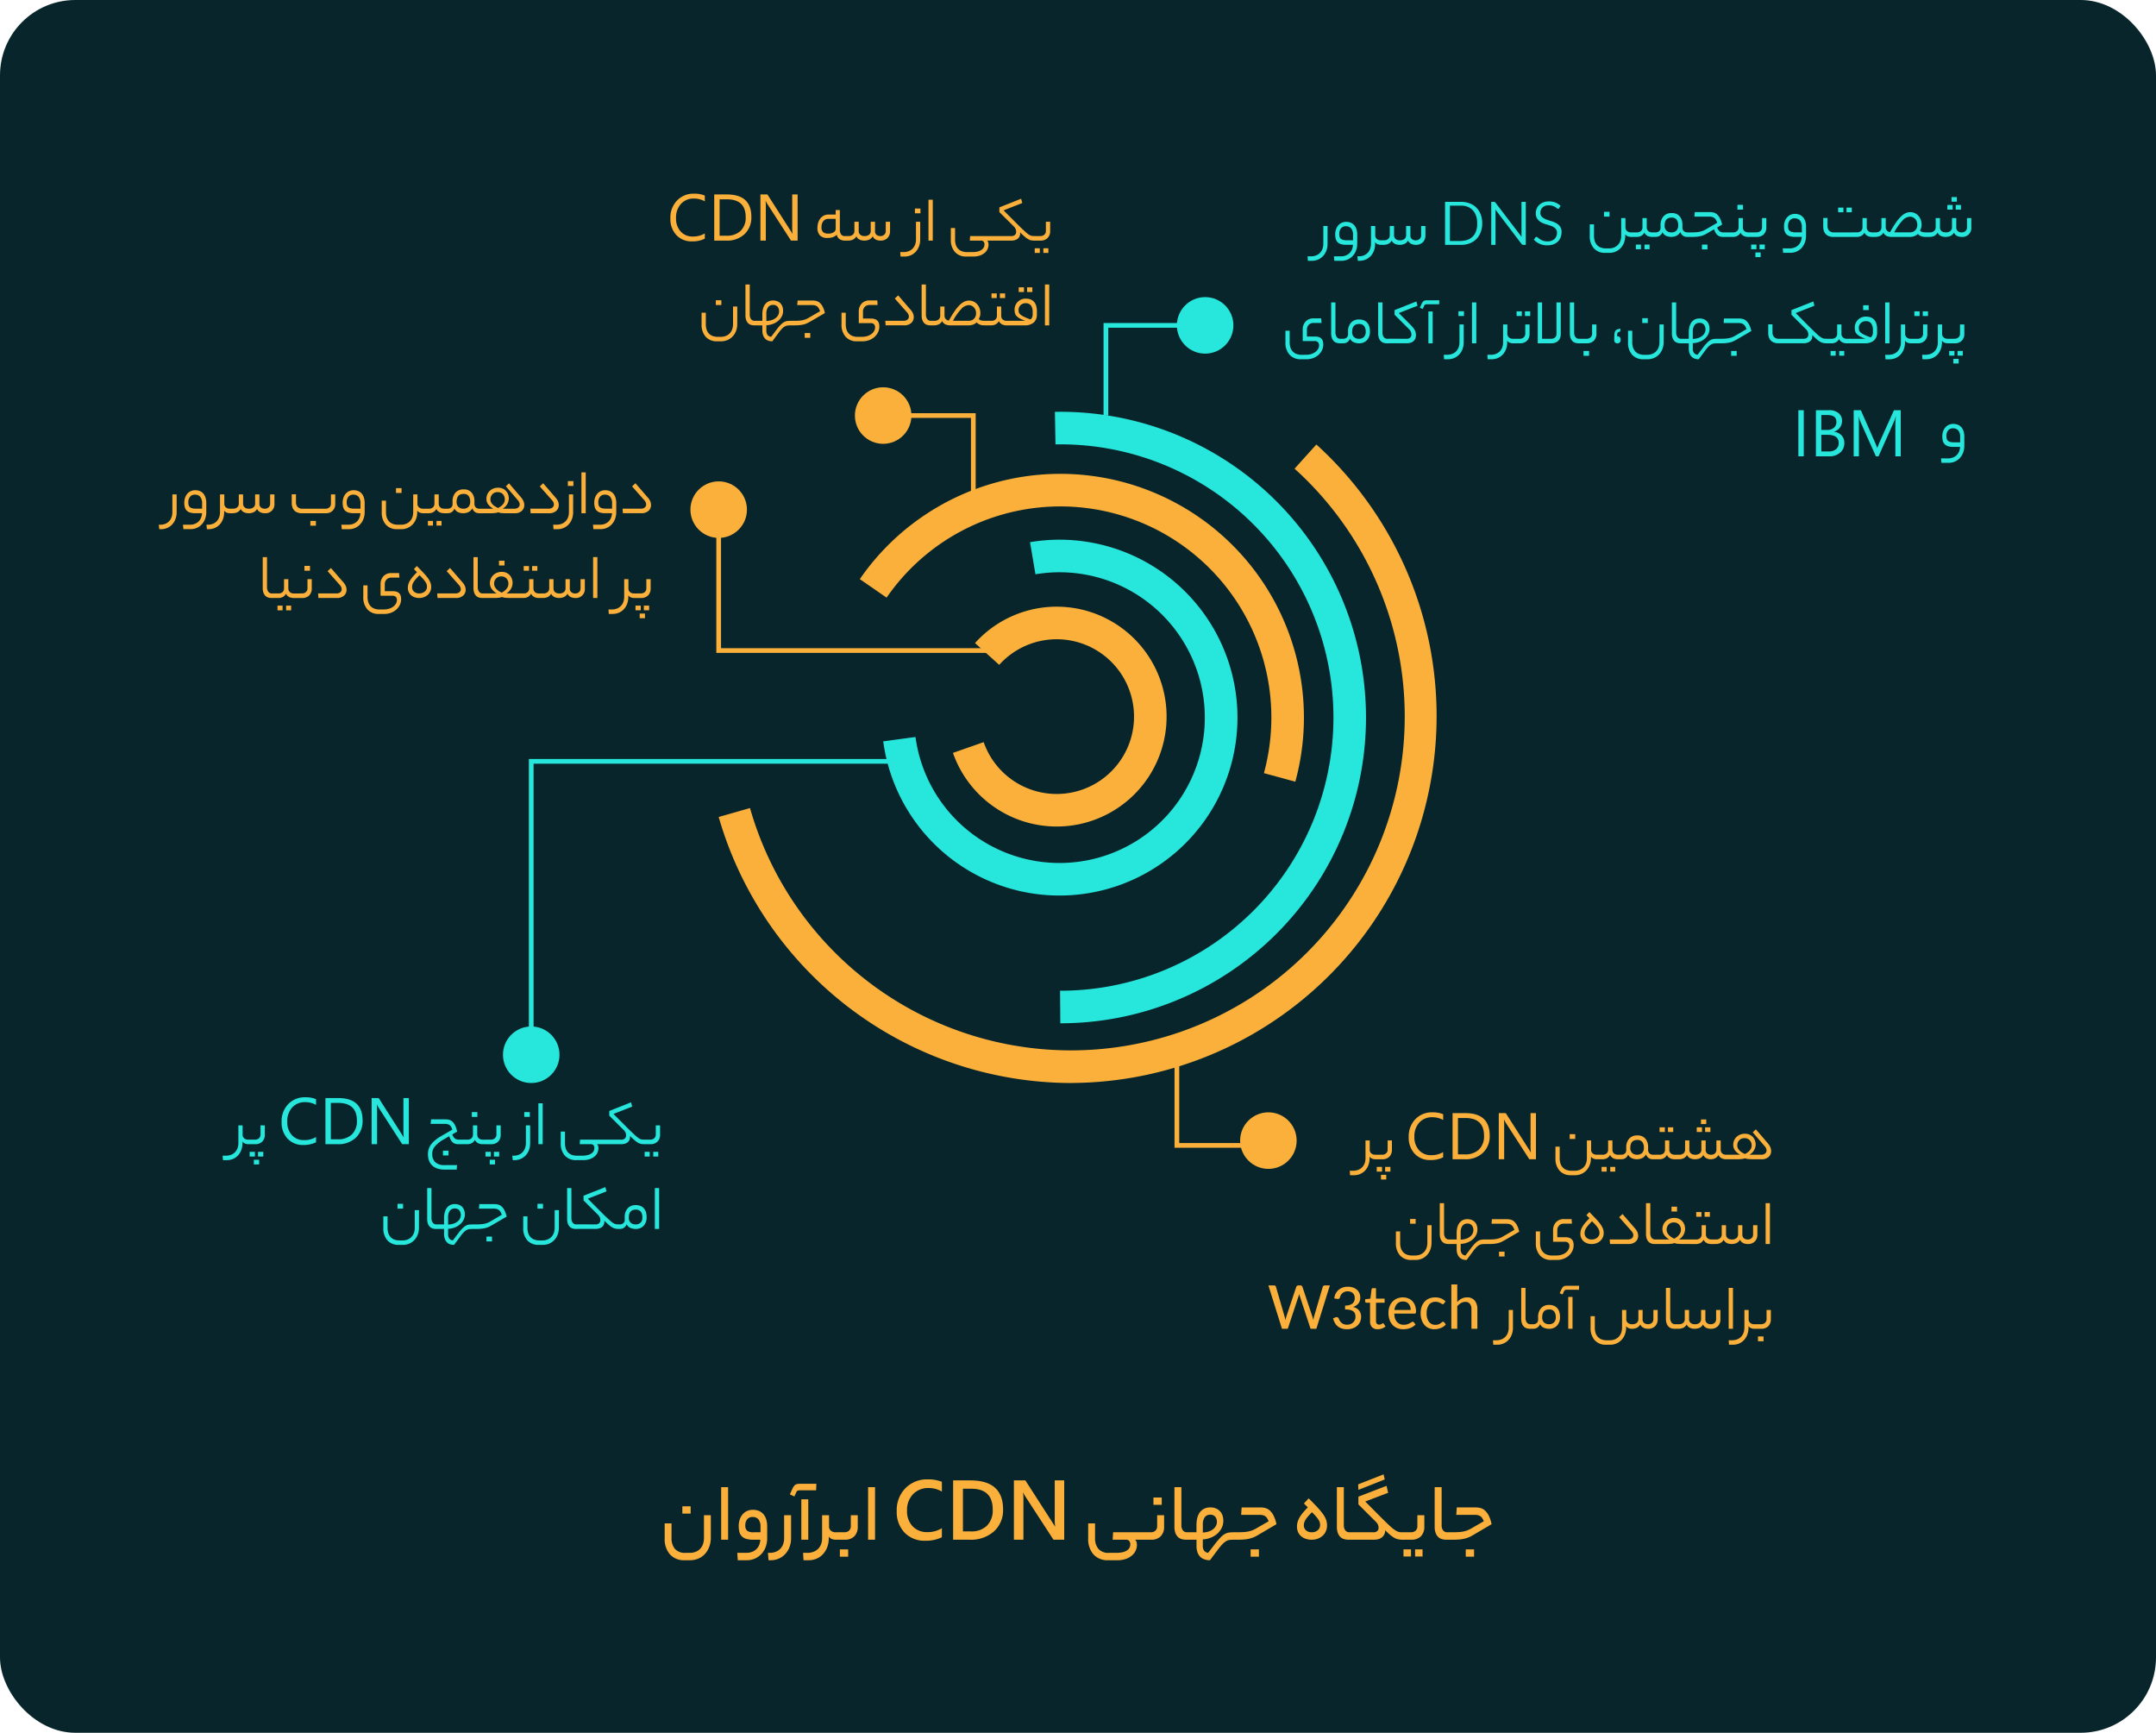 <svg xmlns="http://www.w3.org/2000/svg" width="458" height="368" viewBox="0 0 458 368">
  <g id="Group_13501" data-name="Group 13501" transform="translate(1703 -446.708)">
    <rect id="Rectangle_3959" data-name="Rectangle 3959" width="458" height="368" rx="16" transform="translate(-1703 446.708)" fill="#07252a"/>
    <path id="Path_135123" data-name="Path 135123" d="M-78-.414a5.447,5.447,0,0,1-.315,1.863A4.625,4.625,0,0,1-79.2,2.97a4.067,4.067,0,0,1-1.4,1.017,4.506,4.506,0,0,1-1.854.369h-1.1a3.994,3.994,0,0,1-3.132-1.242,4.9,4.9,0,0,1-1.116-3.4V-3.474h1.458V-.342a3.485,3.485,0,0,0,.7,2.268,2.8,2.8,0,0,0,2.3.864h.792a3.512,3.512,0,0,0,1.395-.252,2.648,2.648,0,0,0,.963-.684A2.762,2.762,0,0,0-79.636.846a4.02,4.02,0,0,0,.18-1.206V-5.2H-78Zm-4.284-5.13h-1.764V-7.092h1.764Zm6.48-5.616h1.476V0H-75.8ZM-70.51,2.79a3.449,3.449,0,0,0,1.3-.225,2.669,2.669,0,0,0,.927-.6,2.62,2.62,0,0,0,.567-.882A3.539,3.539,0,0,0-67.486,0h-1.53a4.862,4.862,0,0,1-1.512-.2,2.146,2.146,0,0,1-.936-.576,2.1,2.1,0,0,1-.477-.927,5.173,5.173,0,0,1-.135-1.233,4.27,4.27,0,0,1,.2-1.305A3.318,3.318,0,0,1-71.3-5.328a2.766,2.766,0,0,1,.945-.747,2.962,2.962,0,0,1,1.323-.279,3.343,3.343,0,0,1,1.143.2,2.536,2.536,0,0,1,.963.621,2.983,2.983,0,0,1,.657,1.107,4.971,4.971,0,0,1,.243,1.656V-.288a5.286,5.286,0,0,1-.3,1.764,4.415,4.415,0,0,1-.864,1.485,4.179,4.179,0,0,1-1.377,1.017,4.292,4.292,0,0,1-1.836.378h-1.872l-.108-1.566Zm-.162-5.814A1.431,1.431,0,0,0-70.3-1.917a2.214,2.214,0,0,0,1.431.333h1.422V-2.7a2.427,2.427,0,0,0-.441-1.629,1.566,1.566,0,0,0-1.233-.495,1.417,1.417,0,0,0-1.143.477A1.982,1.982,0,0,0-70.672-3.024Zm4.806,5.814h.324a3.455,3.455,0,0,0,1.413-.261,2.74,2.74,0,0,0,.963-.693,2.8,2.8,0,0,0,.558-.981,3.645,3.645,0,0,0,.18-1.143V-5.2h1.476V-.288a5.09,5.09,0,0,1-.333,1.863A4.516,4.516,0,0,1-62.2,3.051a4.133,4.133,0,0,1-1.368.963,4.2,4.2,0,0,1-1.7.342h-.468Zm7.092-11.376H-57.3V0h-1.476Zm-.2-1.908a1.926,1.926,0,0,0-.558.063q-.2.063-.342.423l-.378.828-.954-.45.5-1.116a4.274,4.274,0,0,1,.315-.567,1.275,1.275,0,0,1,.342-.351,1.145,1.145,0,0,1,.432-.171,3.266,3.266,0,0,1,.585-.045h3.456l-.054,1.386Zm6.03,10.206a5.216,5.216,0,0,1-.324,1.863,4.557,4.557,0,0,1-.891,1.476,3.944,3.944,0,0,1-1.35.963,4.2,4.2,0,0,1-1.7.342h-1.1L-58.4,2.79h.828A3.687,3.687,0,0,0-56.1,2.529a2.8,2.8,0,0,0,.99-.693,2.73,2.73,0,0,0,.567-.981,3.645,3.645,0,0,0,.18-1.143V-5.2h1.476v2.358a1.158,1.158,0,0,0,.387.927,1.5,1.5,0,0,0,1.017.333h.2q.4,0,.4.774,0,.81-.4.81h-.2a2.3,2.3,0,0,1-.792-.144,1.4,1.4,0,0,1-.666-.522Zm3.294-1.3a1.438,1.438,0,0,0,1.017-.342,1.26,1.26,0,0,0,.369-.972V-5.2h1.476v2.376a2.838,2.838,0,0,1-.729,2.1A2.737,2.737,0,0,1-49.54,0h-1.746A.31.31,0,0,1-51.6-.189a1.512,1.512,0,0,1-.081-.567,1.79,1.79,0,0,1,.081-.63.309.309,0,0,1,.315-.2ZM-48.82,3.6h-1.764V2.052h1.764Zm4.23-14.76h1.476V0H-44.59ZM-28.917-.527a7.641,7.641,0,0,1-3.542.738,5.792,5.792,0,0,1-4.395-1.731,6.309,6.309,0,0,1-1.652-4.544,6.617,6.617,0,0,1,1.859-4.887,6.359,6.359,0,0,1,4.7-1.863,7.7,7.7,0,0,1,3.032.519v2.074a5.411,5.411,0,0,0-2.812-.756,4.414,4.414,0,0,0-3.318,1.31,4.811,4.811,0,0,0-1.27,3.5,4.588,4.588,0,0,0,1.187,3.318,4.129,4.129,0,0,0,3.12,1.235,5.586,5.586,0,0,0,3.094-.844ZM-26.527,0V-12.6h3.639q6.97,0,6.97,6.144a6.054,6.054,0,0,1-1.934,4.689A7.38,7.38,0,0,1-23.038,0Zm2.083-10.828v9.062h1.67a4.669,4.669,0,0,0,3.432-1.213,4.606,4.606,0,0,0,1.226-3.428q0-4.421-4.579-4.421ZM-2.928,0H-5.213l-6.021-9.264a4.108,4.108,0,0,1-.378-.729h-.053a12.976,12.976,0,0,1,.07,1.731V0h-2.021V-12.6h2.435L-5.363-3.56q.369.563.475.773h.035a11.2,11.2,0,0,1-.088-1.7V-12.6h2.013Zm11,2.79A6.082,6.082,0,0,0,9.5,2.646a2.819,2.819,0,0,0,.945-.4,1.471,1.471,0,0,0,.513-.585A1.642,1.642,0,0,0,11.11.972,1.141,1.141,0,0,0,10.9.288.839.839,0,0,0,10.174,0H7.366l.09-1.584h6.336q.4,0,.4.774,0,.81-.4.81H12.118a.968.968,0,0,1,.315.486,2.469,2.469,0,0,1,.081.666A2.9,2.9,0,0,1,12.3,2.2a2.889,2.889,0,0,1-.711,1.035,3.994,3.994,0,0,1-1.305.8,5.458,5.458,0,0,1-2.016.324H6.412A3.994,3.994,0,0,1,3.28,3.114a4.9,4.9,0,0,1-1.116-3.4V-3.474H3.622V-.342a3.485,3.485,0,0,0,.7,2.268,2.8,2.8,0,0,0,2.3.864ZM15.43-1.584a1.438,1.438,0,0,0,1.017-.342,1.26,1.26,0,0,0,.369-.972V-5.2h1.476v2.376a2.838,2.838,0,0,1-.729,2.1A2.737,2.737,0,0,1,15.538,0H13.792a.31.31,0,0,1-.315-.189A1.512,1.512,0,0,1,13.4-.756a1.79,1.79,0,0,1,.081-.63.309.309,0,0,1,.315-.2Zm2.358-5.832H16.024V-8.964h1.764ZM22.936,0A3.24,3.24,0,0,1,22-.135a1.881,1.881,0,0,1-.783-.459,2.284,2.284,0,0,1-.531-.855,3.818,3.818,0,0,1-.2-1.323V-11.16h1.476V-3.1a1.845,1.845,0,0,0,.3,1.1,1.083,1.083,0,0,0,.945.414h.36q.4,0,.4.774,0,.81-.4.81Zm2.232-1.584V-3.132A6.6,6.6,0,0,1,25.3-4.446a3.564,3.564,0,0,1,.468-1.2,2.644,2.644,0,0,1,.909-.873,2.82,2.82,0,0,1,1.458-.342,2.91,2.91,0,0,1,1.179.225,2.57,2.57,0,0,1,.864.6,2.413,2.413,0,0,1,.522.891,3.48,3.48,0,0,1,.171,1.107,3.412,3.412,0,0,1-.351,1.548,3.992,3.992,0,0,1-.945,1.224,4.722,4.722,0,0,1-1.386.837,5.391,5.391,0,0,1-1.674.369V1.224a1.683,1.683,0,0,0,.306,1.143,1.411,1.411,0,0,0,.828.423L29.272.684A14.6,14.6,0,0,1,30.388-.585a3.843,3.843,0,0,1,.882-.675,2.487,2.487,0,0,1,.846-.27,8.41,8.41,0,0,1,1.026-.054.31.31,0,0,1,.315.189,1.576,1.576,0,0,1,.081.585,1.721,1.721,0,0,1-.081.612.309.309,0,0,1-.315.2q-.5,0-.873.036a1.958,1.958,0,0,0-.738.234,3.406,3.406,0,0,0-.774.6A12.224,12.224,0,0,0,29.794,2L28.03,4.356A3.623,3.623,0,0,1,26.9,4.185a2.367,2.367,0,0,1-.909-.54,2.488,2.488,0,0,1-.6-.945,3.9,3.9,0,0,1-.216-1.368V0h-1.6a.31.31,0,0,1-.315-.189,1.512,1.512,0,0,1-.081-.567,1.79,1.79,0,0,1,.081-.63.309.309,0,0,1,.315-.2Zm1.35.054a4.435,4.435,0,0,0,1.332-.243,3.044,3.044,0,0,0,.927-.522,2.107,2.107,0,0,0,.549-.693,1.782,1.782,0,0,0,.18-.774,1.713,1.713,0,0,0-.351-1.116,1.3,1.3,0,0,0-1.071-.432,1.364,1.364,0,0,0-1.161.54A2.579,2.579,0,0,0,26.518-3.2Zm11.808.486a7.588,7.588,0,0,1-.918.486,5.853,5.853,0,0,1-.963.324,7.483,7.483,0,0,1-1.125.18Q34.708,0,33.916,0h-.774a.31.31,0,0,1-.315-.189,1.512,1.512,0,0,1-.081-.567,1.79,1.79,0,0,1,.081-.63.309.309,0,0,1,.315-.2h.828q.684,0,1.215-.036a7.654,7.654,0,0,0,.981-.126,5.141,5.141,0,0,0,.846-.243,6.171,6.171,0,0,0,.81-.387L40.5-3.924q-.144-.324-.279-.567a1.486,1.486,0,0,0-.351-.423,1.438,1.438,0,0,0-.522-.27,2.8,2.8,0,0,0-.774-.09H34.654l.108-1.584h4.032a3.965,3.965,0,0,1,.981.126,2.312,2.312,0,0,1,.936.5,3.741,3.741,0,0,1,.819,1.08,7.223,7.223,0,0,1,.63,1.854ZM38.434,3.6H36.67V2.052h1.764Zm8.082-6.372a3.5,3.5,0,0,1,.144-1.017,4.621,4.621,0,0,1,.423-.963,6.9,6.9,0,0,1,.711-1q.432-.513,1.026-1.125L47.992-7.7,49-8.784q1.116,1.1,1.863,1.908a15,15,0,0,1,1.206,1.458A4.738,4.738,0,0,1,52.717-4.2a3.7,3.7,0,0,1,.189,1.179,2.987,2.987,0,0,1-.243,1.206,2.821,2.821,0,0,1-.684.963,3.175,3.175,0,0,1-1.035.63,3.63,3.63,0,0,1-1.3.225,3.835,3.835,0,0,1-1.287-.207,2.953,2.953,0,0,1-.99-.567,2.49,2.49,0,0,1-.63-.873A2.77,2.77,0,0,1,46.516-2.772ZM51.43-3.1a2.156,2.156,0,0,0-.072-.558,2.173,2.173,0,0,0-.27-.585,6,6,0,0,0-.531-.7q-.333-.387-.855-.891a12.08,12.08,0,0,0-.9.954,5.055,5.055,0,0,0-.522.738,2.387,2.387,0,0,0-.243.585,2.181,2.181,0,0,0-.063.513,1.379,1.379,0,0,0,.441,1.035,1.735,1.735,0,0,0,1.251.423,1.8,1.8,0,0,0,1.287-.45A1.413,1.413,0,0,0,51.43-3.1ZM57.442,0a3.24,3.24,0,0,1-.936-.135,1.881,1.881,0,0,1-.783-.459,2.284,2.284,0,0,1-.531-.855,3.818,3.818,0,0,1-.2-1.323V-11.16H56.47V-3.1a1.845,1.845,0,0,0,.3,1.1,1.083,1.083,0,0,0,.945.414h.36q.4,0,.4.774,0,.81-.4.81Zm2.07-11.754,5.4-2.124.252,1.08-5.6,2.214ZM62.68-1.584a1.233,1.233,0,0,0,.918-.27.939.939,0,0,0,.252-.666,2.01,2.01,0,0,0-.1-.6,1.964,1.964,0,0,0-.513-.729L59.566-7.506V-9.144l5.976-2.3.342,1.476-4.86,1.854,2.97,2.988q.864.864,1.485,1.467t1.071,1a7.013,7.013,0,0,0,.783.612,3.573,3.573,0,0,0,.6.324,1.764,1.764,0,0,0,.54.126q.27.018.594.018a.31.31,0,0,1,.315.189,1.577,1.577,0,0,1,.081.585,1.721,1.721,0,0,1-.081.612.309.309,0,0,1-.315.2,5.659,5.659,0,0,1-.945-.072,2.832,2.832,0,0,1-.837-.288,5.45,5.45,0,0,1-.9-.612q-.486-.4-1.134-1.044a1.958,1.958,0,0,1-.2.918,1.818,1.818,0,0,1-.522.621,2.207,2.207,0,0,1-.756.36A3.571,3.571,0,0,1,62.842,0h-4.77a.31.31,0,0,1-.315-.189,1.512,1.512,0,0,1-.081-.567,1.79,1.79,0,0,1,.081-.63.309.309,0,0,1,.315-.2Zm8.028,0a1.438,1.438,0,0,0,1.017-.342,1.26,1.26,0,0,0,.369-.972V-5.2H73.57v2.376a2.838,2.838,0,0,1-.729,2.1A2.737,2.737,0,0,1,70.816,0H69.07a.31.31,0,0,1-.315-.189,1.512,1.512,0,0,1-.081-.567,1.79,1.79,0,0,1,.081-.63.309.309,0,0,1,.315-.2Zm2.484,5.148H71.608V2.052h1.584Zm-2.448,0h-1.6V2.052h1.6ZM78.214,0a3.24,3.24,0,0,1-.936-.135A1.881,1.881,0,0,1,76.5-.594a2.284,2.284,0,0,1-.531-.855,3.818,3.818,0,0,1-.2-1.323V-11.16h1.476V-3.1a1.845,1.845,0,0,0,.3,1.1,1.083,1.083,0,0,0,.945.414h.36q.4,0,.4.774,0,.81-.4.81Zm5.814-1.044a7.588,7.588,0,0,1-.918.486,5.853,5.853,0,0,1-.963.324,7.483,7.483,0,0,1-1.125.18Q80.41,0,79.618,0h-.774a.31.31,0,0,1-.315-.189,1.512,1.512,0,0,1-.081-.567,1.79,1.79,0,0,1,.081-.63.309.309,0,0,1,.315-.2h.828q.684,0,1.215-.036a7.655,7.655,0,0,0,.981-.126,5.141,5.141,0,0,0,.846-.243,6.171,6.171,0,0,0,.81-.387l2.682-1.548q-.144-.324-.279-.567a1.486,1.486,0,0,0-.351-.423,1.438,1.438,0,0,0-.522-.27,2.8,2.8,0,0,0-.774-.09H80.356l.108-1.584H84.5a3.965,3.965,0,0,1,.981.126,2.312,2.312,0,0,1,.936.5,3.741,3.741,0,0,1,.819,1.08,7.223,7.223,0,0,1,.63,1.854ZM84.136,3.6H82.372V2.052h1.764Z" transform="translate(-1474 773.708)" fill="#fbb03b"/>
    <path id="Path_134786" data-name="Path 134786" d="M3552.2,530l-.058-6.917h.058a58.019,58.019,0,1,0,0-116.038q-.515,0-1.03.01l-.12-6.916q.573-.01,1.15-.01a64.936,64.936,0,0,1,0,129.872Z" transform="translate(-5029.955 134.031)" fill="#27e6db"/>
    <path id="Path_134787" data-name="Path 134787" d="M3595.632,480.759l-6.672-1.822a44.835,44.835,0,0,0-80.153-37.274l-5.693-3.929a51.751,51.751,0,0,1,92.518,43.025Z" transform="translate(-5023.467 131.967)" fill="#fbb03b"/>
    <path id="Path_134788" data-name="Path 134788" d="M37.8,75.571c-.3,0-.6,0-.9-.011A37.784,37.784,0,0,1,.011,36.9l6.915.162a30.868,30.868,0,0,0,61.72,1.449A30.865,30.865,0,0,0,38.511,6.926c-.338-.009-.673-.013-1.011-.008L37.43,0c.413,0,.828,0,1.243.009A37.786,37.786,0,0,1,37.8,75.571Z" transform="translate(-1521.159 567.706) rotate(-9)" fill="#27e6db"/>
    <path id="Path_134789" data-name="Path 134789" d="M3548.039,494.692a23.346,23.346,0,1,0-17.352-38.964l5.141,4.627a16.429,16.429,0,1,1-3.3,16.413L3526,479.05A23.372,23.372,0,0,0,3548.039,494.692Z" transform="translate(-5026.565 127.552)" fill="#fbb03b"/>
    <path id="Path_134790" data-name="Path 134790" d="M3543.286,543.775a78.138,78.138,0,0,1-74.841-56.5l6.653-1.9a70.9,70.9,0,1,0,115.681-72.073l4.634-5.136a77.914,77.914,0,0,1-52.127,135.6Z" transform="translate(-5018.775 132.942)" fill="#fbb03b"/>
    <circle id="Ellipse_1430" data-name="Ellipse 1430" cx="6.004" cy="6.004" r="6.004" transform="translate(-1439.561 694.95) rotate(-90)" fill="#fbb03b"/>
    <circle id="Ellipse_1432" data-name="Ellipse 1432" cx="6.004" cy="6.004" r="6.004" transform="translate(-1521.394 540.966) rotate(-90)" fill="#fbb03b"/>
    <circle id="Ellipse_1434" data-name="Ellipse 1434" cx="6.004" cy="6.004" r="6.004" transform="translate(-1556.334 560.947) rotate(-90)" fill="#fbb03b"/>
    <circle id="Ellipse_1431" data-name="Ellipse 1431" cx="6.004" cy="6.004" r="6.004" transform="translate(-1452.996 521.814) rotate(-90)" fill="#27e6db"/>
    <circle id="Ellipse_1433" data-name="Ellipse 1433" cx="6.004" cy="6.004" r="6.004" transform="translate(-1584.146 676.717) rotate(180)" fill="#27e6db"/>
    <path id="Path_134791" data-name="Path 134791" d="M1114.447-1180.745h-18.521V-1199.9" transform="translate(-2548.921 1870.708)" fill="none" stroke="#fbb03b" stroke-width="1"/>
    <path id="Path_134793" data-name="Path 134793" d="M0,19.153H18.521V0" transform="translate(-1515.391 553.485) rotate(-90)" fill="none" stroke="#fbb03b" stroke-width="1"/>
    <path id="Path_134792" data-name="Path 134792" d="M0,19.153H18.521V0" transform="translate(-1449.553 534.963) rotate(180)" fill="none" stroke="#27e6db" stroke-width="1"/>
    <path id="Path_134794" data-name="Path 134794" d="M0,0V76.307H61.476" transform="translate(-1513.843 608.399) rotate(90)" fill="none" stroke="#27e6db" stroke-width="1"/>
    <path id="Path_134795" data-name="Path 134795" d="M1077.774-1285.841h-59.417v-27.393" transform="translate(-2568.688 1870.708)" fill="none" stroke="#fbb03b" stroke-width="1"/>
    <path id="Path_134810" data-name="Path 134810" d="M-74.144-.41a5.749,5.749,0,0,1-2.707.574A4.366,4.366,0,0,1-80.2-1.183a4.969,4.969,0,0,1-1.258-3.534,5.208,5.208,0,0,1,1.415-3.8,4.8,4.8,0,0,1,3.589-1.449,5.754,5.754,0,0,1,2.311.4V-8.34a4.686,4.686,0,0,0-2.324-.588A3.566,3.566,0,0,0-79.206-7.8a4.249,4.249,0,0,0-1.049,3.015,4.043,4.043,0,0,0,.981,2.854A3.338,3.338,0,0,0-76.7-.868a4.828,4.828,0,0,0,2.557-.656Zm2,.41V-9.8h2.707q5.182,0,5.182,4.778A4.815,4.815,0,0,1-65.7-1.377,5.338,5.338,0,0,1-69.55,0ZM-71-8.764v7.725h1.463a4.152,4.152,0,0,0,3-1.032A3.869,3.869,0,0,0-65.462-5q0-3.767-4.006-3.767ZM-54.429,0h-1.408l-5.045-7.813a3.265,3.265,0,0,1-.314-.615h-.041a10.092,10.092,0,0,1,.055,1.347V0h-1.148V-9.8h1.49l4.908,7.69q.308.479.4.656h.027A10.371,10.371,0,0,1-55.578-2.9V-9.8h1.148Zm6.507-1.484a2.006,2.006,0,0,0,1.155-.294.874.874,0,0,0,.427-.742v-2.1h-1.5a1.36,1.36,0,0,0-1.12.483,1.971,1.971,0,0,0-.392,1.281,1.326,1.326,0,0,0,.364,1.078A1.662,1.662,0,0,0-47.922-1.484Zm2.464-.84a1.814,1.814,0,0,0,.238.98.944.944,0,0,0,.868.378h.238a.238.238,0,0,1,.231.119.788.788,0,0,1,.063.357.829.829,0,0,1-.063.371A.238.238,0,0,1-44.114,0h-.238a2.165,2.165,0,0,1-1.12-.273,1.556,1.556,0,0,1-.658-.987,1.433,1.433,0,0,1-.413.35,2.3,2.3,0,0,1-.518.217,3.218,3.218,0,0,1-.546.105,5.025,5.025,0,0,1-.511.028,2.131,2.131,0,0,1-1.561-.532,2.256,2.256,0,0,1-.539-1.666,3.56,3.56,0,0,1,.147-1.015,2.783,2.783,0,0,1,.441-.889,2.231,2.231,0,0,1,.735-.63,2.165,2.165,0,0,1,1.043-.238h1.512V-6.5h.882ZM-43.61-.966a1.328,1.328,0,0,0,.917-.294,1.033,1.033,0,0,0,.329-.812V-4h.91v1.932a1.151,1.151,0,0,0,.1.518.965.965,0,0,0,.28.343,1.092,1.092,0,0,0,.392.189,1.758,1.758,0,0,0,.441.056,1.5,1.5,0,0,0,1-.294,1.013,1.013,0,0,0,.343-.812V-4h.91v1.932a.987.987,0,0,0,.343.861,1.3,1.3,0,0,0,.777.245,1.192,1.192,0,0,0,.847-.294,1.056,1.056,0,0,0,.315-.812V-4h.91v1.932a2.043,2.043,0,0,1-.553,1.533A2.045,2.045,0,0,1-36.834,0a2.324,2.324,0,0,1-.938-.189,1.505,1.505,0,0,1-.714-.721,1.6,1.6,0,0,1-.777.721A2.58,2.58,0,0,1-40.236,0a2.533,2.533,0,0,1-.994-.189,1.491,1.491,0,0,1-.728-.721,1.619,1.619,0,0,1-.756.721A2.424,2.424,0,0,1-43.666,0h-.448a.256.256,0,0,1-.245-.112.742.742,0,0,1-.063-.35.877.877,0,0,1,.063-.378.247.247,0,0,1,.245-.126Zm15.218.742a4.039,4.039,0,0,1-.259,1.477,3.493,3.493,0,0,1-.707,1.141,3.1,3.1,0,0,1-1.057.735,3.345,3.345,0,0,1-1.323.259h-.826l-.07-.952h.686a2.949,2.949,0,0,0,1.2-.224,2.322,2.322,0,0,0,.826-.6A2.41,2.41,0,0,0-29.442.77a3.209,3.209,0,0,0,.154-.994V-4h.9Zm.056-5.572h-1.176V-6.818h1.176Zm1.708-2.884h.91V0h-.91ZM-17.3,2.436a4.365,4.365,0,0,0,1.2-.14,2.444,2.444,0,0,0,.791-.371,1.382,1.382,0,0,0,.441-.518,1.4,1.4,0,0,0,.133-.6.942.942,0,0,0-.175-.574A.69.69,0,0,0-15.512,0H-17.85l.07-.966h4.97q.308,0,.308.476T-12.81,0h-1.372a.753.753,0,0,1,.245.378,1.862,1.862,0,0,1,.063.5,2.342,2.342,0,0,1-.161.812,2.228,2.228,0,0,1-.546.812,3.028,3.028,0,0,1-1.022.63,4.3,4.3,0,0,1-1.575.252h-1.4a3.106,3.106,0,0,1-2.436-.966,3.815,3.815,0,0,1-.868-2.646v-2.45h.9V-.252A3.793,3.793,0,0,0-20.839.84a2.23,2.23,0,0,0,.462.847,2.1,2.1,0,0,0,.791.553,3.013,3.013,0,0,0,1.148.2Zm8.19-3.4a1.155,1.155,0,0,0,.868-.259.888.888,0,0,0,.238-.623,1.955,1.955,0,0,0-.084-.532,1.7,1.7,0,0,0-.462-.672l-3.024-3.01v-.994L-6.944-8.89l.238.91-3.976,1.554,2.534,2.534q.7.714,1.211,1.2t.875.819a7.6,7.6,0,0,0,.616.511,2.215,2.215,0,0,0,.462.266,1.535,1.535,0,0,0,.4.105,3.9,3.9,0,0,0,.427.021q.308,0,.308.476T-4.158,0a3.245,3.245,0,0,1-.714-.07,2.211,2.211,0,0,1-.637-.266A5.315,5.315,0,0,1-6.23-.868q-.392-.336-.938-.882a1.692,1.692,0,0,1-.091.791,1.342,1.342,0,0,1-.385.539,1.677,1.677,0,0,1-.609.315A2.744,2.744,0,0,1-9.03,0h-3.78a.256.256,0,0,1-.245-.112.742.742,0,0,1-.063-.35.877.877,0,0,1,.063-.378.247.247,0,0,1,.245-.126Zm6.216,0a1.264,1.264,0,0,0,.875-.294,1.033,1.033,0,0,0,.329-.812V-4h.91v1.932A2.043,2.043,0,0,1-1.337-.539,2.064,2.064,0,0,1-2.842,0H-4.158A.256.256,0,0,1-4.4-.112a.742.742,0,0,1-.063-.35A.877.877,0,0,1-4.4-.84a.247.247,0,0,1,.245-.126Zm1.736,3.584H-2.226V1.624h1.064Zm-1.82,0H-4.06V1.624h1.078Zm-64.274,15.1a4.186,4.186,0,0,1-.238,1.421A3.452,3.452,0,0,1-68.18,20.3a3.307,3.307,0,0,1-1.085.791,3.385,3.385,0,0,1-1.435.294h-.826a3.106,3.106,0,0,1-2.436-.966,3.815,3.815,0,0,1-.868-2.646v-2.45h.9v2.422a3.793,3.793,0,0,0,.147,1.092,2.23,2.23,0,0,0,.462.847,2.1,2.1,0,0,0,.791.553,3.012,3.012,0,0,0,1.148.2h.616a2.815,2.815,0,0,0,1.148-.217,2.392,2.392,0,0,0,.819-.581,2.351,2.351,0,0,0,.49-.854,3.253,3.253,0,0,0,.161-1.022V14h.9Zm-3.374-4.032h-1.176V12.666h1.176ZM-63.644,18a2.333,2.333,0,0,1-.7-.1,1.474,1.474,0,0,1-.6-.357,1.777,1.777,0,0,1-.413-.665,2.97,2.97,0,0,1-.154-1.029V9.32h.91v6.356a1.707,1.707,0,0,0,.259.973.946.946,0,0,0,.847.385h.238q.308,0,.308.476t-.308.49Zm1.722-.966V15.606a4.73,4.73,0,0,1,.112-1.015,2.887,2.887,0,0,1,.371-.924,2.076,2.076,0,0,1,.7-.679,2.125,2.125,0,0,1,1.113-.266,2.346,2.346,0,0,1,.917.168,1.849,1.849,0,0,1,.665.462,1.928,1.928,0,0,1,.4.693,2.707,2.707,0,0,1,.133.861,2.569,2.569,0,0,1-.28,1.19,3.056,3.056,0,0,1-.763.952,3.854,3.854,0,0,1-1.134.651,4.365,4.365,0,0,1-1.379.273v1.05a1.551,1.551,0,0,0,.28,1.057,1.154,1.154,0,0,0,.728.357l1.33-1.75a8.448,8.448,0,0,1,.812-.917,3.014,3.014,0,0,1,.679-.5,1.9,1.9,0,0,1,.679-.2q.35-.035.812-.035a.251.251,0,0,1,.245.119.788.788,0,0,1,.063.357.829.829,0,0,1-.063.371.251.251,0,0,1-.245.119q-.42,0-.735.028a1.685,1.685,0,0,0-.609.175,2.447,2.447,0,0,0-.6.448,7.31,7.31,0,0,0-.714.847l-1.4,1.89a2.663,2.663,0,0,1-.833-.126,1.654,1.654,0,0,1-.665-.406,2.029,2.029,0,0,1-.448-.714,2.959,2.959,0,0,1-.168-1.064V18h-1.33a.256.256,0,0,1-.245-.112.742.742,0,0,1-.063-.35.877.877,0,0,1,.063-.378.247.247,0,0,1,.245-.126Zm.854.028a3.756,3.756,0,0,0,1.183-.2,2.754,2.754,0,0,0,.847-.462,1.881,1.881,0,0,0,.5-.63,1.605,1.605,0,0,0,.168-.7,1.581,1.581,0,0,0-.315-1.022,1.174,1.174,0,0,0-.973-.392,1.232,1.232,0,0,0-1.043.49,2.31,2.31,0,0,0-.371,1.414Zm9.366.112q-.364.21-.7.371a3.83,3.83,0,0,1-.728.259,6.226,6.226,0,0,1-.861.147A10.412,10.412,0,0,1-55.062,18h-.686a.256.256,0,0,1-.245-.112.742.742,0,0,1-.063-.35.877.877,0,0,1,.063-.378.247.247,0,0,1,.245-.126h.7q.546,0,.966-.035a5.859,5.859,0,0,0,.77-.112,4.011,4.011,0,0,0,.658-.2,4.475,4.475,0,0,0,.63-.322l2.366-1.372a5.323,5.323,0,0,0-.238-.539,1.405,1.405,0,0,0-.315-.413,1.3,1.3,0,0,0-.469-.259,2.3,2.3,0,0,0-.7-.091h-3.136l.084-.966h3.178a3.509,3.509,0,0,1,.749.084,1.769,1.769,0,0,1,.728.357,2.736,2.736,0,0,1,.644.805,5.2,5.2,0,0,1,.5,1.414Zm-.042,3.472H-52.92V19.624h1.176Zm11-.21a3.721,3.721,0,0,0,1.092-.154,2.885,2.885,0,0,0,.875-.427,2.137,2.137,0,0,0,.588-.644,1.541,1.541,0,0,0,.217-.791.979.979,0,0,0-.21-.637A1.033,1.033,0,0,0-39,17.524H-41.44V15.1a2.443,2.443,0,0,1,.616-1.729,2.213,2.213,0,0,1,1.708-.665h1.61l.07.966h-1.736a1.456,1.456,0,0,0-.511.091,1.3,1.3,0,0,0-.434.266,1.352,1.352,0,0,0-.308.434,1.447,1.447,0,0,0-.119.609v1.484h1.708a2.4,2.4,0,0,1,.861.133,1.369,1.369,0,0,1,.546.364,1.271,1.271,0,0,1,.28.539,2.706,2.706,0,0,1,.077.658,2.773,2.773,0,0,1-.28,1.232,3.16,3.16,0,0,1-.756.994,3.6,3.6,0,0,1-1.127.665,3.882,3.882,0,0,1-1.379.245H-41.8a3.106,3.106,0,0,1-2.436-.966,3.815,3.815,0,0,1-.868-2.646v-2.45h.9v2.422a3.793,3.793,0,0,0,.147,1.092,2.23,2.23,0,0,0,.462.847,2.1,2.1,0,0,0,.791.553,3.013,3.013,0,0,0,1.148.2Zm10.3-5.768a2.789,2.789,0,0,1,.525.8,2.069,2.069,0,0,1,.161.777,1.632,1.632,0,0,1-.539,1.253,2.18,2.18,0,0,1-1.533.5h-3.906l-.07-.966h3.864a1.283,1.283,0,0,0,.847-.252.817.817,0,0,0,.3-.658,1.152,1.152,0,0,0-.1-.434,1.487,1.487,0,0,0-.294-.448l-2.6-2.94.714-.672ZM-26.222,18a2.333,2.333,0,0,1-.7-.1,1.474,1.474,0,0,1-.595-.357,1.777,1.777,0,0,1-.413-.665,2.97,2.97,0,0,1-.154-1.029V9.32h.91v6.356a1.707,1.707,0,0,0,.259.973.946.946,0,0,0,.847.385h.238q.308,0,.308.476t-.308.49Zm3.92-1.008a22.851,22.851,0,0,1,1.19-1.96,9.208,9.208,0,0,1,1.078-1.323,3.755,3.755,0,0,1,1.008-.742,2.31,2.31,0,0,1,.994-.231,2.267,2.267,0,0,1,.987.21,2.367,2.367,0,0,1,.763.574,2.587,2.587,0,0,1,.5.854,3.1,3.1,0,0,1,.175,1.05,2.21,2.21,0,0,1-.35,1.218,1.126,1.126,0,0,0,.609.336,4.694,4.694,0,0,0,.777.056h.21q.308,0,.308.476t-.308.49h-.21q-.224,0-.448-.007a1.958,1.958,0,0,1-.455-.07,2.143,2.143,0,0,1-.462-.189,1.648,1.648,0,0,1-.441-.364,2.679,2.679,0,0,1-.749.455,2.588,2.588,0,0,1-.987.175h-3.892A2.533,2.533,0,0,1-23,17.811a1.491,1.491,0,0,1-.728-.721,1.611,1.611,0,0,1-.763.721,2.44,2.44,0,0,1-.945.189h-.392a.256.256,0,0,1-.245-.112.742.742,0,0,1-.063-.35.877.877,0,0,1,.063-.378.247.247,0,0,1,.245-.126h.448a1.328,1.328,0,0,0,.917-.294,1.033,1.033,0,0,0,.329-.812V14h.91v1.932a1,1,0,0,0,.259.721A1.16,1.16,0,0,0-22.3,16.992Zm5.782-1.568a1.906,1.906,0,0,0-.119-.679,1.69,1.69,0,0,0-.329-.546,1.539,1.539,0,0,0-.5-.364,1.463,1.463,0,0,0-.623-.133,2.289,2.289,0,0,0-1.547.791,11.629,11.629,0,0,0-1.785,2.541h3.332a1.912,1.912,0,0,0,.581-.091,1.306,1.306,0,0,0,.5-.294,1.522,1.522,0,0,0,.35-.5A1.776,1.776,0,0,0-16.52,15.424Zm3.22,1.61a1.249,1.249,0,0,0,.9-.294,1.069,1.069,0,0,0,.308-.812V14h.91v1.932a1.151,1.151,0,0,0,.1.518,1,1,0,0,0,.273.343,1.03,1.03,0,0,0,.378.189,1.677,1.677,0,0,0,.434.056h.42q.322,0,.322.476t-.322.49h-.448a2.324,2.324,0,0,1-.938-.189,1.505,1.505,0,0,1-.714-.721,1.744,1.744,0,0,1-.735.721A2.111,2.111,0,0,1-13.3,18h-1.064a.256.256,0,0,1-.245-.112.742.742,0,0,1-.063-.35.877.877,0,0,1,.063-.378.247.247,0,0,1,.245-.126Zm2.954-4.83h-1.12V11.21h1.12Zm-1.778,0h-1.12V11.21h1.12Zm4.914,4.83q.364,0,.623-.007t.553.007A6.836,6.836,0,0,1-7.287,16.5a2.675,2.675,0,0,1-.693-.546,1.314,1.314,0,0,1-.3-.609,3.923,3.923,0,0,1-.063-.735,2.24,2.24,0,0,1,.154-.8,2.278,2.278,0,0,1,.455-.735,2.376,2.376,0,0,1,.742-.539,2.335,2.335,0,0,1,1.015-.21,3,3,0,0,1,.966.147,1.873,1.873,0,0,1,.749.469,2.174,2.174,0,0,1,.49.84A4.017,4.017,0,0,1-3.6,15.06v.63a2.22,2.22,0,0,1-.651,1.694A2.906,2.906,0,0,1-6.3,18H-9.576a.256.256,0,0,1-.245-.112.742.742,0,0,1-.063-.35.877.877,0,0,1,.063-.378.247.247,0,0,1,.245-.126ZM-6.034,13.3a1.436,1.436,0,0,0-.609.126,1.516,1.516,0,0,0-.462.322,1.338,1.338,0,0,0-.287.448,1.418,1.418,0,0,0-.1.518,2.105,2.105,0,0,0,.056.5.957.957,0,0,0,.308.462,3.489,3.489,0,0,0,.763.49,12.517,12.517,0,0,0,1.421.581,1.383,1.383,0,0,0,.448-1.12v-.462a2.336,2.336,0,0,0-.35-1.365A1.354,1.354,0,0,0-6.034,13.3Zm1.47-2.38h-1.12V9.922h1.12Zm-1.778,0h-1.12V9.922h1.12Zm4.452-1.6h.91V18h-.91Z" transform="translate(-1479.132 497.806)" fill="#fbb03b"/>
    <path id="Path_134809" data-name="Path 134809" d="M2.734,15.436h.28a2.813,2.813,0,0,0,1.176-.224,2.281,2.281,0,0,0,.805-.595,2.469,2.469,0,0,0,.469-.847,3.209,3.209,0,0,0,.154-.994V9h.91v3.78a4.039,4.039,0,0,1-.259,1.477,3.493,3.493,0,0,1-.707,1.141,3.1,3.1,0,0,1-1.057.735,3.345,3.345,0,0,1-1.323.259h-.35Zm6.622,0a2.8,2.8,0,0,0,1.085-.2,2.316,2.316,0,0,0,.791-.532,2.288,2.288,0,0,0,.49-.777,3.1,3.1,0,0,0,.2-.931h-1.4a3.781,3.781,0,0,1-1.176-.154,1.669,1.669,0,0,1-.728-.448,1.635,1.635,0,0,1-.371-.707,3.785,3.785,0,0,1-.1-.931,3.255,3.255,0,0,1,.154-1.008,2.593,2.593,0,0,1,.448-.84,2.151,2.151,0,0,1,.735-.581,2.271,2.271,0,0,1,1.015-.217,2.542,2.542,0,0,1,.882.154,1.983,1.983,0,0,1,.742.483,2.327,2.327,0,0,1,.511.854,3.755,3.755,0,0,1,.189,1.267v1.9a4.112,4.112,0,0,1-.231,1.372,3.5,3.5,0,0,1-.665,1.155,3.175,3.175,0,0,1-1.064.791,3.3,3.3,0,0,1-1.414.294H7.956l-.084-.952ZM9.006,10.7a2.074,2.074,0,0,0,.077.6.859.859,0,0,0,.266.413,1.211,1.211,0,0,0,.511.238,3.573,3.573,0,0,0,.812.077h1.26v-1.05A2.188,2.188,0,0,0,11.526,9.5a1.435,1.435,0,0,0-1.12-.448A1.258,1.258,0,0,0,9.37,9.5,1.853,1.853,0,0,0,9.006,10.7Zm7.644.266a.988.988,0,0,0,.322.777,1.236,1.236,0,0,0,.854.287h.154q.308,0,.308.476T17.98,13h-.154a1.846,1.846,0,0,1-.665-.126,1.133,1.133,0,0,1-.539-.434v.336a4.139,4.139,0,0,1-.252,1.477,3.4,3.4,0,0,1-.7,1.141,3.12,3.12,0,0,1-1.05.735,3.3,3.3,0,0,1-1.316.259h-.35l-.1-.952h.28a2.813,2.813,0,0,0,1.176-.224,2.281,2.281,0,0,0,.805-.595,2.469,2.469,0,0,0,.469-.847,3.209,3.209,0,0,0,.154-.994V9h.91Zm1.834,1.064a1.328,1.328,0,0,0,.917-.294,1.033,1.033,0,0,0,.329-.812V9h.91v1.932a1.151,1.151,0,0,0,.1.518.965.965,0,0,0,.28.343,1.092,1.092,0,0,0,.392.189,1.758,1.758,0,0,0,.441.056,1.5,1.5,0,0,0,1-.294,1.013,1.013,0,0,0,.343-.812V9h.91v1.932a.987.987,0,0,0,.343.861,1.3,1.3,0,0,0,.777.245,1.192,1.192,0,0,0,.847-.294,1.056,1.056,0,0,0,.315-.812V9h.91v1.932A1.892,1.892,0,0,1,25.26,13a2.324,2.324,0,0,1-.938-.189,1.505,1.505,0,0,1-.714-.721,1.6,1.6,0,0,1-.777.721,2.58,2.58,0,0,1-.973.189,2.533,2.533,0,0,1-.994-.189,1.491,1.491,0,0,1-.728-.721,1.619,1.619,0,0,1-.756.721,2.424,2.424,0,0,1-.952.189H17.98a.256.256,0,0,1-.245-.112.742.742,0,0,1-.063-.35.877.877,0,0,1,.063-.378.247.247,0,0,1,.245-.126ZM33.128,13a2.522,2.522,0,0,1-.987-.175,1.766,1.766,0,0,1-1.05-1.155,2.828,2.828,0,0,1-.119-.826V8.968h.9v1.666a1.53,1.53,0,0,0,.322,1.015,1.414,1.414,0,0,0,1.134.385H38.1a1.254,1.254,0,0,0,.889-.294,1.056,1.056,0,0,0,.315-.812V9h.91v2.058a2.022,2.022,0,0,1-.161.826,1.838,1.838,0,0,1-.434.616,1.8,1.8,0,0,1-.63.378,2.276,2.276,0,0,1-.763.126Zm2.982,2.646H34.934V14.624H36.11ZM43,15.436a2.8,2.8,0,0,0,1.085-.2,2.316,2.316,0,0,0,.791-.532,2.288,2.288,0,0,0,.49-.777,3.1,3.1,0,0,0,.2-.931h-1.4a3.781,3.781,0,0,1-1.176-.154,1.669,1.669,0,0,1-.728-.448,1.635,1.635,0,0,1-.371-.707,3.785,3.785,0,0,1-.1-.931,3.255,3.255,0,0,1,.154-1.008,2.592,2.592,0,0,1,.448-.84,2.151,2.151,0,0,1,.735-.581,2.271,2.271,0,0,1,1.015-.217,2.542,2.542,0,0,1,.882.154,1.983,1.983,0,0,1,.742.483,2.327,2.327,0,0,1,.511.854,3.755,3.755,0,0,1,.189,1.267v1.9a4.112,4.112,0,0,1-.231,1.372A3.5,3.5,0,0,1,45.56,15.3a3.175,3.175,0,0,1-1.064.791,3.3,3.3,0,0,1-1.414.294H41.6l-.084-.952Zm-.35-4.732a2.074,2.074,0,0,0,.077.6.859.859,0,0,0,.266.413,1.211,1.211,0,0,0,.511.238,3.573,3.573,0,0,0,.812.077h1.26v-1.05A2.188,2.188,0,0,0,45.168,9.5a1.435,1.435,0,0,0-1.12-.448,1.258,1.258,0,0,0-1.036.448A1.853,1.853,0,0,0,42.648,10.7ZM58.86,13a1.846,1.846,0,0,1-.665-.126,1.213,1.213,0,0,1-.553-.434v.308a4.084,4.084,0,0,1-.238,1.4,3.529,3.529,0,0,1-.679,1.155,3.25,3.25,0,0,1-1.071.791,3.338,3.338,0,0,1-1.428.294H53.4a3.106,3.106,0,0,1-2.436-.966,3.815,3.815,0,0,1-.868-2.646v-2.45h.9v2.422a3.793,3.793,0,0,0,.147,1.092,2.23,2.23,0,0,0,.462.847,2.1,2.1,0,0,0,.791.553,3.013,3.013,0,0,0,1.148.2h.616a2.815,2.815,0,0,0,1.148-.217,2.392,2.392,0,0,0,.819-.581,2.351,2.351,0,0,0,.49-.854,3.253,3.253,0,0,0,.161-1.022V9h.9V10.97a.978.978,0,0,0,.329.777,1.262,1.262,0,0,0,.861.287h.154q.308,0,.308.476t-.308.49ZM54.3,8.688H53.12V7.666H54.3Zm5.782,3.346a1.249,1.249,0,0,0,.9-.294,1.069,1.069,0,0,0,.308-.812V9h.91v1.932a1.151,1.151,0,0,0,.1.518,1,1,0,0,0,.273.343,1.03,1.03,0,0,0,.378.189,1.677,1.677,0,0,0,.434.056h.42q.322,0,.322.476T63.8,13h-.448a2.324,2.324,0,0,1-.938-.189,1.505,1.505,0,0,1-.714-.721,1.744,1.744,0,0,1-.735.721,2.111,2.111,0,0,1-.889.189H59.014a.256.256,0,0,1-.245-.112.742.742,0,0,1-.063-.35.877.877,0,0,1,.063-.378.247.247,0,0,1,.245-.126Zm2.716,3.584H61.73v-.994h1.064Zm-1.82,0H59.9v-.994h1.078Zm3.052-3.584a1.156,1.156,0,0,0,.826-.266.938.938,0,0,0,.28-.714v-.532a2.729,2.729,0,0,1,.623-1.9,2.217,2.217,0,0,1,1.729-.686,2.1,2.1,0,0,1,1.722.7,2.734,2.734,0,0,1,.574,1.792v.434a1.145,1.145,0,0,0,.308.924,1.176,1.176,0,0,0,.77.252H71.1a.251.251,0,0,1,.245.119.788.788,0,0,1,.063.357.829.829,0,0,1-.063.371A.251.251,0,0,1,71.1,13h-.238a2.316,2.316,0,0,1-.441-.042A1.427,1.427,0,0,1,70,12.8a1.3,1.3,0,0,1-.371-.315,1.913,1.913,0,0,1-.294-.525,1.883,1.883,0,0,1-.889.833A2.8,2.8,0,0,1,67.4,13a2.662,2.662,0,0,1-1.064-.217,1.628,1.628,0,0,1-.8-.777,1.621,1.621,0,0,1-.308.518,1.468,1.468,0,0,1-.378.3,1.311,1.311,0,0,1-.413.14,2.6,2.6,0,0,1-.413.035H63.8a.256.256,0,0,1-.245-.112.742.742,0,0,1-.063-.35.877.877,0,0,1,.063-.378.247.247,0,0,1,.245-.126Zm4.858-1.5a2,2,0,0,0-.322-1.183A1.261,1.261,0,0,0,67.456,8.9Q66,8.9,66,10.592a1.386,1.386,0,0,0,.4,1.078,1.468,1.468,0,0,0,1.029.364,1.424,1.424,0,0,0,1.085-.392A1.546,1.546,0,0,0,68.884,10.536ZM74.708,8.52a1.44,1.44,0,0,0-1.113.448,1.552,1.552,0,0,0-.413,1.092,1.314,1.314,0,0,0,.154.644,2.037,2.037,0,0,0,.392.5,2.9,2.9,0,0,0,.525.392,5.99,5.99,0,0,0,.567.294q.21-.126.462-.287a2.411,2.411,0,0,0,.462-.385,2.116,2.116,0,0,0,.35-.5,1.358,1.358,0,0,0,.14-.616,1.613,1.613,0,0,0-.406-1.148A1.459,1.459,0,0,0,74.708,8.52ZM71.1,13a.256.256,0,0,1-.245-.112.742.742,0,0,1-.063-.35.877.877,0,0,1,.063-.378.247.247,0,0,1,.245-.126h2.688a3.366,3.366,0,0,1-1.057-.882,1.938,1.938,0,0,1-.4-1.218,2.407,2.407,0,0,1,.168-.889,2.173,2.173,0,0,1,.49-.749,2.462,2.462,0,0,1,.777-.518,2.615,2.615,0,0,1,1.043-.2,2.379,2.379,0,0,1,1,.2,2.089,2.089,0,0,1,.714.525,2.2,2.2,0,0,1,.427.735,2.518,2.518,0,0,1,.14.826,2.569,2.569,0,0,1-1.316,2.17H78.25a1.283,1.283,0,0,0,.847-.252.817.817,0,0,0,.3-.658,1.172,1.172,0,0,0-.091-.427,1.666,1.666,0,0,0-.315-.483l-2.534-2.94.672-.63,2.576,3a3.259,3.259,0,0,1,.518.84,2.1,2.1,0,0,1,.154.77,1.632,1.632,0,0,1-.539,1.253,2.158,2.158,0,0,1-1.519.5H76.78q-.644,0-1.141-.035a2.234,2.234,0,0,1-.791-.175,1.955,1.955,0,0,1-.483.126q-.287.042-.588.063T73.189,13H71.1ZM87.014,9.668a2.789,2.789,0,0,1,.525.8,2.069,2.069,0,0,1,.161.777,1.632,1.632,0,0,1-.539,1.253,2.18,2.18,0,0,1-1.533.5H81.722l-.07-.966h3.864a1.283,1.283,0,0,0,.847-.252.817.817,0,0,0,.3-.658,1.152,1.152,0,0,0-.1-.434,1.487,1.487,0,0,0-.294-.448l-2.6-2.94.714-.672Zm3.738,3.108a4.039,4.039,0,0,1-.259,1.477,3.493,3.493,0,0,1-.707,1.141,3.1,3.1,0,0,1-1.057.735,3.345,3.345,0,0,1-1.323.259H86.58l-.07-.952H87.2a2.949,2.949,0,0,0,1.2-.224,2.322,2.322,0,0,0,.826-.595,2.41,2.41,0,0,0,.476-.847,3.209,3.209,0,0,0,.154-.994V9h.9ZM90.808,7.2H89.632V6.182h1.176ZM92.516,4.32h.91V13h-.91ZM96.45,15.436a2.8,2.8,0,0,0,1.085-.2,2.316,2.316,0,0,0,.791-.532,2.288,2.288,0,0,0,.49-.777,3.1,3.1,0,0,0,.2-.931h-1.4a3.781,3.781,0,0,1-1.176-.154,1.669,1.669,0,0,1-.728-.448,1.635,1.635,0,0,1-.371-.707,3.785,3.785,0,0,1-.105-.931,3.255,3.255,0,0,1,.154-1.008,2.593,2.593,0,0,1,.448-.84,2.151,2.151,0,0,1,.735-.581,2.271,2.271,0,0,1,1.015-.217,2.542,2.542,0,0,1,.882.154,1.983,1.983,0,0,1,.742.483,2.327,2.327,0,0,1,.511.854,3.755,3.755,0,0,1,.189,1.267v1.9a4.112,4.112,0,0,1-.231,1.372,3.5,3.5,0,0,1-.665,1.155,3.175,3.175,0,0,1-1.064.791,3.3,3.3,0,0,1-1.414.294H95.05l-.084-.952ZM96.1,10.7a2.074,2.074,0,0,0,.077.6.859.859,0,0,0,.266.413,1.211,1.211,0,0,0,.511.238,3.573,3.573,0,0,0,.812.077h1.26v-1.05A2.188,2.188,0,0,0,98.62,9.5a1.435,1.435,0,0,0-1.12-.448,1.258,1.258,0,0,0-1.036.448A1.853,1.853,0,0,0,96.1,10.7Zm10.514-1.036a2.789,2.789,0,0,1,.525.8,2.069,2.069,0,0,1,.161.777,1.632,1.632,0,0,1-.539,1.253,2.18,2.18,0,0,1-1.533.5h-3.906l-.07-.966h3.864a1.283,1.283,0,0,0,.847-.252.817.817,0,0,0,.3-.658,1.152,1.152,0,0,0-.1-.434,1.487,1.487,0,0,0-.294-.448l-2.6-2.94.714-.672ZM26.674,31a2.333,2.333,0,0,1-.7-.1,1.474,1.474,0,0,1-.595-.357,1.777,1.777,0,0,1-.413-.665,2.97,2.97,0,0,1-.154-1.029V22.32h.91v6.356a1.707,1.707,0,0,0,.259.973.946.946,0,0,0,.847.385h.238q.308,0,.308.476t-.308.49Zm1.456-.966a1.249,1.249,0,0,0,.9-.294,1.069,1.069,0,0,0,.308-.812V27h.91v1.932a1.151,1.151,0,0,0,.105.518,1,1,0,0,0,.273.343,1.03,1.03,0,0,0,.378.189,1.677,1.677,0,0,0,.434.056h.42q.322,0,.322.476t-.322.49h-.448a2.324,2.324,0,0,1-.938-.189,1.505,1.505,0,0,1-.714-.721,1.744,1.744,0,0,1-.735.721A2.111,2.111,0,0,1,28.13,31H27.066a.256.256,0,0,1-.245-.112.742.742,0,0,1-.063-.35.877.877,0,0,1,.063-.378.247.247,0,0,1,.245-.126Zm2.716,3.584H29.782v-.994h1.064Zm-1.82,0H27.948v-.994h1.078Zm4.088-3.584a1.264,1.264,0,0,0,.875-.294,1.033,1.033,0,0,0,.329-.812V27h.91v1.932a2.043,2.043,0,0,1-.553,1.533,2.064,2.064,0,0,1-1.5.539H31.854a.256.256,0,0,1-.245-.112.742.742,0,0,1-.063-.35.877.877,0,0,1,.063-.378.247.247,0,0,1,.245-.126ZM34.85,25.2H33.674V24.182H34.85Zm7.084,2.464a2.789,2.789,0,0,1,.525.805,2.069,2.069,0,0,1,.161.777,1.632,1.632,0,0,1-.539,1.253,2.18,2.18,0,0,1-1.533.5H36.642l-.07-.966h3.864a1.283,1.283,0,0,0,.847-.252.817.817,0,0,0,.3-.658,1.152,1.152,0,0,0-.1-.434,1.487,1.487,0,0,0-.294-.448l-2.6-2.94.714-.672Zm8.61,5.768a3.721,3.721,0,0,0,1.092-.154,2.885,2.885,0,0,0,.875-.427,2.137,2.137,0,0,0,.588-.644,1.541,1.541,0,0,0,.217-.791.979.979,0,0,0-.21-.637,1.033,1.033,0,0,0-.826-.259H49.844V28.1a2.443,2.443,0,0,1,.616-1.729,2.213,2.213,0,0,1,1.708-.665h1.61l.07.966H52.112a1.456,1.456,0,0,0-.511.091,1.3,1.3,0,0,0-.434.266,1.352,1.352,0,0,0-.308.434,1.447,1.447,0,0,0-.119.609v1.484h1.708a2.4,2.4,0,0,1,.861.133,1.369,1.369,0,0,1,.546.364,1.271,1.271,0,0,1,.28.539,2.706,2.706,0,0,1,.077.658,2.773,2.773,0,0,1-.28,1.232,3.16,3.16,0,0,1-.756.994,3.6,3.6,0,0,1-1.127.665,3.882,3.882,0,0,1-1.379.245H49.48a3.106,3.106,0,0,1-2.436-.966,3.815,3.815,0,0,1-.868-2.646v-2.45h.9v2.422a3.793,3.793,0,0,0,.147,1.092,2.23,2.23,0,0,0,.462.847,2.1,2.1,0,0,0,.791.553,3.013,3.013,0,0,0,1.148.2Zm5.1-4.592a2.8,2.8,0,0,1,.112-.8,3.293,3.293,0,0,1,.35-.77,6.04,6.04,0,0,1,.6-.812q.364-.42.868-.938l-.644-.658.616-.658q.868.868,1.449,1.491a11.134,11.134,0,0,1,.938,1.127,4,4,0,0,1,.511.931,2.641,2.641,0,0,1,.154.9,2.274,2.274,0,0,1-.189.931,2.213,2.213,0,0,1-.532.742,2.469,2.469,0,0,1-.805.49A2.823,2.823,0,0,1,58.062,31a2.922,2.922,0,0,1-.994-.161,2.244,2.244,0,0,1-.763-.448,2.025,2.025,0,0,1-.49-.679A2.106,2.106,0,0,1,55.64,28.844Zm4.06-.2a1.833,1.833,0,0,0-.077-.525,2.1,2.1,0,0,0-.259-.539,5.577,5.577,0,0,0-.483-.623q-.3-.343-.763-.791-.5.49-.819.861a4.555,4.555,0,0,0-.483.665,2.041,2.041,0,0,0-.224.532,2.072,2.072,0,0,0-.056.476,1.262,1.262,0,0,0,.4.945,1.578,1.578,0,0,0,1.141.385,1.852,1.852,0,0,0,.651-.112,1.662,1.662,0,0,0,.518-.3,1.338,1.338,0,0,0,.336-.441A1.231,1.231,0,0,0,59.7,28.648Zm7.532-.98a2.789,2.789,0,0,1,.525.805,2.069,2.069,0,0,1,.161.777,1.632,1.632,0,0,1-.539,1.253,2.18,2.18,0,0,1-1.533.5H61.94l-.07-.966h3.864a1.283,1.283,0,0,0,.847-.252.817.817,0,0,0,.3-.658,1.152,1.152,0,0,0-.1-.434,1.487,1.487,0,0,0-.294-.448l-2.6-2.94.714-.672ZM71.446,31a2.333,2.333,0,0,1-.7-.1,1.474,1.474,0,0,1-.6-.357,1.777,1.777,0,0,1-.413-.665,2.97,2.97,0,0,1-.154-1.029V22.32h.91v6.356a1.707,1.707,0,0,0,.259.973.946.946,0,0,0,.847.385h.238q.308,0,.308.476t-.308.49Zm3.08-.966a3.34,3.34,0,0,1-1.064-.945,2.092,2.092,0,0,1-.392-1.239,2.375,2.375,0,0,1,.175-.9,2.32,2.32,0,0,1,.5-.763,2.457,2.457,0,0,1,.791-.532,2.6,2.6,0,0,1,1.043-.2,2.356,2.356,0,0,1,1.008.2,2.15,2.15,0,0,1,.721.532,2.284,2.284,0,0,1,.434.742,2.469,2.469,0,0,1,.147.833,2.641,2.641,0,0,1-1.316,2.268h2.562q.308,0,.308.476t-.308.49H77.578q-.644,0-1.148-.035a2.121,2.121,0,0,1-.784-.175,1.955,1.955,0,0,1-.483.126q-.287.042-.588.063T73.987,31H71.838a.256.256,0,0,1-.245-.112.742.742,0,0,1-.063-.35.877.877,0,0,1,.063-.378.247.247,0,0,1,.245-.126Zm.952-3.612a1.418,1.418,0,0,0-1.106.448,1.568,1.568,0,0,0-.406,1.092,1.4,1.4,0,0,0,.154.658,2.277,2.277,0,0,0,.385.532,2.618,2.618,0,0,0,.518.413,5.154,5.154,0,0,0,.567.3,5.191,5.191,0,0,0,.469-.3,2.864,2.864,0,0,0,.455-.406,2.147,2.147,0,0,0,.35-.525A1.447,1.447,0,0,0,77,28a1.613,1.613,0,0,0-.406-1.148A1.459,1.459,0,0,0,75.478,26.422Zm.7-2.324H75V23.076h1.176ZM80.2,30.034a1.249,1.249,0,0,0,.9-.294,1.069,1.069,0,0,0,.308-.812V27h.91v1.932a1.151,1.151,0,0,0,.1.518,1,1,0,0,0,.273.343,1.03,1.03,0,0,0,.378.189,1.677,1.677,0,0,0,.434.056h.42q.322,0,.322.476T83.92,31h-.448a2.324,2.324,0,0,1-.938-.189,1.505,1.505,0,0,1-.714-.721,1.744,1.744,0,0,1-.735.721A2.111,2.111,0,0,1,80.2,31H79.132a.256.256,0,0,1-.245-.112.742.742,0,0,1-.063-.35.877.877,0,0,1,.063-.378.247.247,0,0,1,.245-.126ZM83.15,25.2H82.03V24.21h1.12Zm-1.778,0h-1.12V24.21h1.12Zm3.052,4.83a1.328,1.328,0,0,0,.917-.294,1.033,1.033,0,0,0,.329-.812V27h.91v1.932a1.151,1.151,0,0,0,.1.518.965.965,0,0,0,.28.343,1.092,1.092,0,0,0,.392.189,1.758,1.758,0,0,0,.441.056,1.5,1.5,0,0,0,1-.294,1.013,1.013,0,0,0,.343-.812V27h.91v1.932a.987.987,0,0,0,.343.861,1.3,1.3,0,0,0,.777.245,1.192,1.192,0,0,0,.847-.294,1.056,1.056,0,0,0,.315-.812V27h.91v1.932A1.892,1.892,0,0,1,91.2,31a2.323,2.323,0,0,1-.938-.189,1.505,1.505,0,0,1-.714-.721,1.6,1.6,0,0,1-.777.721A2.58,2.58,0,0,1,87.8,31a2.533,2.533,0,0,1-.994-.189,1.491,1.491,0,0,1-.728-.721,1.619,1.619,0,0,1-.756.721,2.424,2.424,0,0,1-.952.189H83.92a.256.256,0,0,1-.245-.112.742.742,0,0,1-.063-.35.877.877,0,0,1,.063-.378.247.247,0,0,1,.245-.126Zm10.57-7.714h.91V31h-.91Zm7.476,8.456a4.139,4.139,0,0,1-.252,1.477,3.4,3.4,0,0,1-.7,1.141,3.12,3.12,0,0,1-1.05.735,3.3,3.3,0,0,1-1.316.259h-.826l-.07-.952h.686a2.949,2.949,0,0,0,1.2-.224,2.322,2.322,0,0,0,.826-.6,2.41,2.41,0,0,0,.476-.847,3.209,3.209,0,0,0,.154-.994V27h.9V28.97a.978.978,0,0,0,.329.777,1.262,1.262,0,0,0,.861.287h.154q.308,0,.308.476t-.308.49h-.154a1.846,1.846,0,0,1-.665-.126,1.213,1.213,0,0,1-.553-.434Zm2.632-.742a1.264,1.264,0,0,0,.875-.294,1.033,1.033,0,0,0,.329-.812V27h.91v1.932a2.043,2.043,0,0,1-.553,1.533,2.064,2.064,0,0,1-1.5.539h-1.316a.256.256,0,0,1-.245-.112.742.742,0,0,1-.063-.35.877.877,0,0,1,.063-.378.247.247,0,0,1,.245-.126Zm.91,5.264h-1.12V34.3h1.12Zm.882-1.68h-1.12v-.994h1.12Zm-1.778,0H104v-.994h1.12Z" transform="translate(-1672 542.708)" fill="#fbb03b"/>
    <path id="Path_134807" data-name="Path 134807" d="M-89.493-.224a4.139,4.139,0,0,1-.252,1.477,3.4,3.4,0,0,1-.7,1.141,3.12,3.12,0,0,1-1.05.735,3.3,3.3,0,0,1-1.316.259h-.826l-.07-.952h.686a2.949,2.949,0,0,0,1.2-.224,2.322,2.322,0,0,0,.826-.6A2.41,2.41,0,0,0-90.515.77a3.209,3.209,0,0,0,.154-.994V-4h.9V-2.03a.978.978,0,0,0,.329.777,1.262,1.262,0,0,0,.861.287h.154q.308,0,.308.476t-.308.49h-.154a1.846,1.846,0,0,1-.665-.126,1.213,1.213,0,0,1-.553-.434Zm2.632-.742a1.264,1.264,0,0,0,.875-.294,1.033,1.033,0,0,0,.329-.812V-4h.91v1.932A2.043,2.043,0,0,1-85.3-.539a2.064,2.064,0,0,1-1.5.539h-1.316a.256.256,0,0,1-.245-.112.742.742,0,0,1-.063-.35.877.877,0,0,1,.063-.378.247.247,0,0,1,.245-.126Zm.91,5.264h-1.12V3.3h1.12Zm.882-1.68h-1.12V1.624h1.12Zm-1.778,0h-1.12V1.624h1.12ZM-73.864-.41a5.749,5.749,0,0,1-2.707.574,4.366,4.366,0,0,1-3.35-1.347,4.969,4.969,0,0,1-1.258-3.534,5.208,5.208,0,0,1,1.415-3.8,4.8,4.8,0,0,1,3.589-1.449,5.754,5.754,0,0,1,2.311.4V-8.34a4.686,4.686,0,0,0-2.324-.588A3.566,3.566,0,0,0-78.926-7.8a4.249,4.249,0,0,0-1.049,3.015,4.043,4.043,0,0,0,.981,2.854A3.338,3.338,0,0,0-76.421-.868a4.828,4.828,0,0,0,2.557-.656Zm2,.41V-9.8h2.707q5.182,0,5.182,4.778a4.815,4.815,0,0,1-1.439,3.647A5.338,5.338,0,0,1-69.27,0Zm1.148-8.764v7.725h1.463a4.152,4.152,0,0,0,3-1.032A3.869,3.869,0,0,0-65.182-5q0-3.767-4.006-3.767ZM-54.149,0h-1.408L-60.6-7.813a3.265,3.265,0,0,1-.314-.615h-.041A10.092,10.092,0,0,1-60.9-7.082V0h-1.148V-9.8h1.49l4.908,7.69q.308.479.4.656h.027A10.371,10.371,0,0,1-55.3-2.9V-9.8h1.148Zm9.237-3.094q-.112-.294-.224-.518A1.262,1.262,0,0,0-45.43-4a1.143,1.143,0,0,0-.455-.238,2.607,2.607,0,0,0-.693-.077h-2.94l.084-.966h2.968a4.031,4.031,0,0,1,.749.07A1.706,1.706,0,0,1-45-4.879a2.414,2.414,0,0,1,.63.784,5.442,5.442,0,0,1,.483,1.421l-1.036.6a2.046,2.046,0,0,0,.56.868,1.341,1.341,0,0,0,.84.238h.728a.251.251,0,0,1,.245.119.788.788,0,0,1,.063.357.829.829,0,0,1-.063.371A.251.251,0,0,1-42.8,0h-.812a2.1,2.1,0,0,1-.777-.126,1.51,1.51,0,0,1-.532-.35,2.08,2.08,0,0,1-.371-.539,6.055,6.055,0,0,1-.28-.679l-1.092.63A7.182,7.182,0,0,0-48.608.469a2.439,2.439,0,0,0-.574,1.547,2.4,2.4,0,0,0,.637,1.8,2.83,2.83,0,0,0,2.037.623h2.59l-.07.952h-2.576A4.569,4.569,0,0,1-48.2,5.131a2.894,2.894,0,0,1-1.092-.707A2.707,2.707,0,0,1-49.9,3.388a4.094,4.094,0,0,1-.189-1.26,3.741,3.741,0,0,1,.154-1.085,3.241,3.241,0,0,1,.5-.98,5.166,5.166,0,0,1,.9-.924,10.09,10.09,0,0,1,1.351-.917Zm-.812,5.488H-46.9V1.372h1.176Zm3.99-3.36a1.249,1.249,0,0,0,.9-.294,1.069,1.069,0,0,0,.308-.812V-4h.91v1.932a1.151,1.151,0,0,0,.1.518,1,1,0,0,0,.273.343,1.03,1.03,0,0,0,.378.189,1.677,1.677,0,0,0,.434.056h.42q.322,0,.322.476T-38.01,0h-.448A2.324,2.324,0,0,1-39.4-.189,1.505,1.505,0,0,1-40.11-.91a1.744,1.744,0,0,1-.735.721A2.111,2.111,0,0,1-41.734,0H-42.8a.256.256,0,0,1-.245-.112.742.742,0,0,1-.063-.35.877.877,0,0,1,.063-.378A.247.247,0,0,1-42.8-.966Zm2.142-4.83h-1.176V-6.818h1.176Zm2.842,4.83a1.264,1.264,0,0,0,.875-.294,1.033,1.033,0,0,0,.329-.812V-4h.91v1.932a2.043,2.043,0,0,1-.553,1.533,2.064,2.064,0,0,1-1.5.539H-38.01a.256.256,0,0,1-.245-.112.742.742,0,0,1-.063-.35.877.877,0,0,1,.063-.378.247.247,0,0,1,.245-.126Zm.91,5.264h-1.12V3.3h1.12Zm.882-1.68h-1.12V1.624h1.12Zm-1.778,0h-1.12V1.624h1.12Zm4.564-.182h.28a2.813,2.813,0,0,0,1.176-.224,2.281,2.281,0,0,0,.805-.6A2.469,2.469,0,0,0-29.442.77a3.209,3.209,0,0,0,.154-.994V-4h.91v3.78a4.039,4.039,0,0,1-.259,1.477,3.493,3.493,0,0,1-.707,1.141,3.1,3.1,0,0,1-1.057.735,3.345,3.345,0,0,1-1.323.259h-.35ZM-28.448-5.8h-1.176V-6.818h1.176Zm1.82-2.884h.91V0h-.91ZM-17.3,2.436a4.365,4.365,0,0,0,1.2-.14,2.444,2.444,0,0,0,.791-.371,1.382,1.382,0,0,0,.441-.518,1.4,1.4,0,0,0,.133-.6.942.942,0,0,0-.175-.574A.69.69,0,0,0-15.512,0H-17.85l.07-.966h4.97q.308,0,.308.476T-12.81,0h-1.372a.753.753,0,0,1,.245.378,1.862,1.862,0,0,1,.063.5,2.342,2.342,0,0,1-.161.812,2.228,2.228,0,0,1-.546.812,3.028,3.028,0,0,1-1.022.63,4.3,4.3,0,0,1-1.575.252h-1.4a3.106,3.106,0,0,1-2.436-.966,3.815,3.815,0,0,1-.868-2.646v-2.45h.9V-.252A3.793,3.793,0,0,0-20.839.84a2.23,2.23,0,0,0,.462.847,2.1,2.1,0,0,0,.791.553,3.013,3.013,0,0,0,1.148.2Zm8.19-3.4a1.155,1.155,0,0,0,.868-.259.888.888,0,0,0,.238-.623,1.955,1.955,0,0,0-.084-.532,1.7,1.7,0,0,0-.462-.672l-3.024-3.01v-.994L-6.944-8.89l.238.91-3.976,1.554,2.534,2.534q.7.714,1.211,1.2t.875.819a7.6,7.6,0,0,0,.616.511,2.215,2.215,0,0,0,.462.266,1.535,1.535,0,0,0,.4.105,3.9,3.9,0,0,0,.427.021q.308,0,.308.476T-4.158,0a3.245,3.245,0,0,1-.714-.07,2.211,2.211,0,0,1-.637-.266A5.315,5.315,0,0,1-6.23-.868q-.392-.336-.938-.882a1.692,1.692,0,0,1-.091.791,1.342,1.342,0,0,1-.385.539,1.677,1.677,0,0,1-.609.315A2.744,2.744,0,0,1-9.03,0h-3.78a.256.256,0,0,1-.245-.112.742.742,0,0,1-.063-.35.877.877,0,0,1,.063-.378.247.247,0,0,1,.245-.126Zm6.216,0a1.264,1.264,0,0,0,.875-.294,1.033,1.033,0,0,0,.329-.812V-4h.91v1.932A2.043,2.043,0,0,1-1.337-.539,2.064,2.064,0,0,1-2.842,0H-4.158A.256.256,0,0,1-4.4-.112a.742.742,0,0,1-.063-.35A.877.877,0,0,1-4.4-.84a.247.247,0,0,1,.245-.126Zm1.736,3.584H-2.226V1.624h1.064Zm-1.82,0H-4.06V1.624h1.078ZM-52,17.72a4.186,4.186,0,0,1-.238,1.421A3.452,3.452,0,0,1-52.92,20.3a3.307,3.307,0,0,1-1.085.791,3.385,3.385,0,0,1-1.435.294h-.826a3.106,3.106,0,0,1-2.436-.966,3.815,3.815,0,0,1-.868-2.646v-2.45h.9v2.422a3.793,3.793,0,0,0,.147,1.092,2.23,2.23,0,0,0,.462.847,2.1,2.1,0,0,0,.791.553,3.013,3.013,0,0,0,1.148.2h.616a2.815,2.815,0,0,0,1.148-.217,2.392,2.392,0,0,0,.819-.581,2.351,2.351,0,0,0,.49-.854,3.253,3.253,0,0,0,.161-1.022V14h.9Zm-3.374-4.032h-1.176V12.666h1.176ZM-48.384,18a2.333,2.333,0,0,1-.7-.1,1.474,1.474,0,0,1-.6-.357,1.777,1.777,0,0,1-.413-.665,2.97,2.97,0,0,1-.154-1.029V9.32h.91v6.356a1.707,1.707,0,0,0,.259.973.946.946,0,0,0,.847.385h.238q.308,0,.308.476t-.308.49Zm1.722-.966V15.606a4.73,4.73,0,0,1,.112-1.015,2.887,2.887,0,0,1,.371-.924,2.076,2.076,0,0,1,.7-.679,2.125,2.125,0,0,1,1.113-.266,2.346,2.346,0,0,1,.917.168,1.849,1.849,0,0,1,.665.462,1.928,1.928,0,0,1,.4.693,2.707,2.707,0,0,1,.133.861,2.569,2.569,0,0,1-.28,1.19,3.056,3.056,0,0,1-.763.952,3.854,3.854,0,0,1-1.134.651,4.365,4.365,0,0,1-1.379.273v1.05a1.551,1.551,0,0,0,.28,1.057,1.154,1.154,0,0,0,.728.357l1.33-1.75a8.448,8.448,0,0,1,.812-.917,3.014,3.014,0,0,1,.679-.5,1.9,1.9,0,0,1,.679-.2q.35-.035.812-.035a.251.251,0,0,1,.245.119.788.788,0,0,1,.063.357.829.829,0,0,1-.063.371.251.251,0,0,1-.245.119q-.42,0-.735.028a1.685,1.685,0,0,0-.609.175,2.447,2.447,0,0,0-.6.448,7.31,7.31,0,0,0-.714.847l-1.4,1.89a2.663,2.663,0,0,1-.833-.126,1.654,1.654,0,0,1-.665-.406,2.029,2.029,0,0,1-.448-.714,2.959,2.959,0,0,1-.168-1.064V18h-1.33a.256.256,0,0,1-.245-.112.742.742,0,0,1-.063-.35.877.877,0,0,1,.063-.378.247.247,0,0,1,.245-.126Zm.854.028a3.756,3.756,0,0,0,1.183-.2,2.754,2.754,0,0,0,.847-.462,1.881,1.881,0,0,0,.5-.63,1.605,1.605,0,0,0,.168-.7,1.581,1.581,0,0,0-.315-1.022,1.174,1.174,0,0,0-.973-.392,1.232,1.232,0,0,0-1.043.49,2.31,2.31,0,0,0-.371,1.414Zm9.366.112q-.364.21-.7.371a3.83,3.83,0,0,1-.728.259,6.226,6.226,0,0,1-.861.147A10.412,10.412,0,0,1-39.8,18h-.686a.256.256,0,0,1-.245-.112.742.742,0,0,1-.063-.35.877.877,0,0,1,.063-.378.247.247,0,0,1,.245-.126h.7q.546,0,.966-.035a5.859,5.859,0,0,0,.77-.112,4.011,4.011,0,0,0,.658-.2,4.475,4.475,0,0,0,.63-.322L-34.4,14.99a5.323,5.323,0,0,0-.238-.539,1.405,1.405,0,0,0-.315-.413,1.3,1.3,0,0,0-.469-.259,2.3,2.3,0,0,0-.7-.091h-3.136l.084-.966h3.178a3.509,3.509,0,0,1,.749.084,1.769,1.769,0,0,1,.728.357,2.736,2.736,0,0,1,.644.805,5.2,5.2,0,0,1,.5,1.414Zm-.042,3.472H-37.66V19.624h1.176Zm14.21-2.926a4.186,4.186,0,0,1-.238,1.421A3.452,3.452,0,0,1-23.2,20.3a3.307,3.307,0,0,1-1.085.791,3.385,3.385,0,0,1-1.435.294h-.826a3.106,3.106,0,0,1-2.436-.966,3.815,3.815,0,0,1-.868-2.646v-2.45h.9v2.422a3.793,3.793,0,0,0,.147,1.092,2.23,2.23,0,0,0,.462.847,2.1,2.1,0,0,0,.791.553,3.013,3.013,0,0,0,1.148.2h.616a2.815,2.815,0,0,0,1.148-.217,2.392,2.392,0,0,0,.819-.581,2.351,2.351,0,0,0,.49-.854,3.253,3.253,0,0,0,.161-1.022V14h.9Zm-3.374-4.032h-1.176V12.666h1.176ZM-18.662,18a2.333,2.333,0,0,1-.7-.1,1.474,1.474,0,0,1-.595-.357,1.777,1.777,0,0,1-.413-.665,2.97,2.97,0,0,1-.154-1.029V9.32h.91v6.356a1.707,1.707,0,0,0,.259.973.946.946,0,0,0,.847.385h.238q.308,0,.308.476t-.308.49Zm4.088-.966a1.155,1.155,0,0,0,.868-.259.888.888,0,0,0,.238-.623,1.955,1.955,0,0,0-.084-.532,1.7,1.7,0,0,0-.462-.672l-3.024-3.01v-.994L-12.4,9.11l.238.91-3.976,1.554,2.534,2.534q.7.714,1.211,1.2t.875.819a7.6,7.6,0,0,0,.616.511,2.215,2.215,0,0,0,.462.266,1.535,1.535,0,0,0,.4.1,3.9,3.9,0,0,0,.427.021q.308,0,.308.476t-.308.49a3.245,3.245,0,0,1-.714-.07,2.211,2.211,0,0,1-.637-.266,5.314,5.314,0,0,1-.721-.532q-.392-.336-.938-.882a1.692,1.692,0,0,1-.091.791,1.342,1.342,0,0,1-.385.539,1.677,1.677,0,0,1-.609.315,2.744,2.744,0,0,1-.777.1h-3.78a.256.256,0,0,1-.245-.112.742.742,0,0,1-.063-.35.877.877,0,0,1,.063-.378.247.247,0,0,1,.245-.126Zm5.18,0a1.156,1.156,0,0,0,.826-.266.938.938,0,0,0,.28-.714v-.532a2.729,2.729,0,0,1,.623-1.9,2.217,2.217,0,0,1,1.729-.686,2.591,2.591,0,0,1,1.008.182,1.9,1.9,0,0,1,.721.518,2.189,2.189,0,0,1,.427.8,3.514,3.514,0,0,1,.14,1.022,2.636,2.636,0,0,1-.63,1.876A2.246,2.246,0,0,1-5.992,18a2.763,2.763,0,0,1-1.078-.217,1.617,1.617,0,0,1-.812-.777,1.621,1.621,0,0,1-.308.518,1.468,1.468,0,0,1-.378.3,1.311,1.311,0,0,1-.413.14A2.6,2.6,0,0,1-9.394,18h-.224a.256.256,0,0,1-.245-.112.742.742,0,0,1-.063-.35.877.877,0,0,1,.063-.378.247.247,0,0,1,.245-.126Zm4.858-1.5a2,2,0,0,0-.322-1.183A1.261,1.261,0,0,0-5.964,13.9q-1.456,0-1.456,1.694a1.386,1.386,0,0,0,.4,1.078,1.468,1.468,0,0,0,1.029.364,1.424,1.424,0,0,0,1.085-.392A1.546,1.546,0,0,0-4.536,15.536ZM-1.89,9.32h.91V18h-.91Z" transform="translate(-1562 689.708)" fill="#27e6db"/>
    <path id="Path_134808" data-name="Path 134808" d="M-86.021-.224a4.139,4.139,0,0,1-.252,1.477,3.4,3.4,0,0,1-.7,1.141,3.12,3.12,0,0,1-1.05.735,3.3,3.3,0,0,1-1.316.259h-.826l-.07-.952h.686a2.949,2.949,0,0,0,1.2-.224,2.322,2.322,0,0,0,.826-.6A2.41,2.41,0,0,0-87.043.77a3.209,3.209,0,0,0,.154-.994V-4h.9V-2.03a.978.978,0,0,0,.329.777,1.262,1.262,0,0,0,.861.287h.154q.308,0,.308.476t-.308.49H-84.8a1.846,1.846,0,0,1-.665-.126,1.213,1.213,0,0,1-.553-.434Zm2.632-.742a1.264,1.264,0,0,0,.875-.294,1.033,1.033,0,0,0,.329-.812V-4h.91v1.932a2.043,2.043,0,0,1-.553,1.533,2.064,2.064,0,0,1-1.5.539h-1.316a.256.256,0,0,1-.245-.112.742.742,0,0,1-.063-.35.877.877,0,0,1,.063-.378.247.247,0,0,1,.245-.126Zm.91,5.264H-83.6V3.3h1.12Zm.882-1.68h-1.12V1.624h1.12Zm-1.778,0H-84.5V1.624h1.12ZM-70.392-.41A5.749,5.749,0,0,1-73.1.164a4.366,4.366,0,0,1-3.35-1.347,4.969,4.969,0,0,1-1.258-3.534,5.208,5.208,0,0,1,1.415-3.8A4.8,4.8,0,0,1-72.7-9.967a5.754,5.754,0,0,1,2.311.4V-8.34a4.686,4.686,0,0,0-2.324-.588A3.566,3.566,0,0,0-75.454-7.8,4.249,4.249,0,0,0-76.5-4.785a4.043,4.043,0,0,0,.981,2.854A3.338,3.338,0,0,0-72.949-.868a4.828,4.828,0,0,0,2.557-.656Zm2,.41V-9.8h2.707q5.182,0,5.182,4.778a4.815,4.815,0,0,1-1.439,3.647A5.338,5.338,0,0,1-65.8,0Zm1.148-8.764v7.725h1.463a4.152,4.152,0,0,0,3-1.032A3.869,3.869,0,0,0-61.71-5q0-3.767-4.006-3.767ZM-50.677,0h-1.408L-57.13-7.813a3.265,3.265,0,0,1-.314-.615h-.041a10.092,10.092,0,0,1,.055,1.347V0h-1.148V-9.8h1.49l4.908,7.69q.308.479.4.656h.027A10.371,10.371,0,0,1-51.826-2.9V-9.8h1.148Zm12.905,0a1.846,1.846,0,0,1-.665-.126A1.213,1.213,0,0,1-38.99-.56v.308a4.084,4.084,0,0,1-.238,1.4A3.529,3.529,0,0,1-39.907,2.3a3.25,3.25,0,0,1-1.071.791,3.338,3.338,0,0,1-1.428.294h-.826a3.106,3.106,0,0,1-2.436-.966,3.815,3.815,0,0,1-.868-2.646v-2.45h.9V-.252A3.793,3.793,0,0,0-45.493.84a2.23,2.23,0,0,0,.462.847,2.1,2.1,0,0,0,.791.553,3.013,3.013,0,0,0,1.148.2h.616a2.815,2.815,0,0,0,1.148-.217,2.392,2.392,0,0,0,.819-.581,2.351,2.351,0,0,0,.49-.854,3.253,3.253,0,0,0,.161-1.022V-4h.9V-2.03a.978.978,0,0,0,.329.777,1.262,1.262,0,0,0,.861.287h.154q.308,0,.308.476t-.308.49Zm-4.564-4.312h-1.176V-5.334h1.176Zm5.782,3.346a1.249,1.249,0,0,0,.9-.294,1.069,1.069,0,0,0,.308-.812V-4h.91v1.932a1.151,1.151,0,0,0,.1.518,1,1,0,0,0,.273.343,1.03,1.03,0,0,0,.378.189,1.677,1.677,0,0,0,.434.056h.42q.322,0,.322.476T-32.83,0h-.448a2.324,2.324,0,0,1-.938-.189A1.505,1.505,0,0,1-34.93-.91a1.744,1.744,0,0,1-.735.721A2.111,2.111,0,0,1-36.554,0h-1.064a.256.256,0,0,1-.245-.112.742.742,0,0,1-.063-.35.877.877,0,0,1,.063-.378.247.247,0,0,1,.245-.126Zm2.716,3.584H-34.9V1.624h1.064Zm-1.82,0h-1.078V1.624h1.078Zm3.052-3.584a1.156,1.156,0,0,0,.826-.266.938.938,0,0,0,.28-.714v-.532a2.729,2.729,0,0,1,.623-1.9,2.217,2.217,0,0,1,1.729-.686,2.1,2.1,0,0,1,1.722.7,2.734,2.734,0,0,1,.574,1.792v.434a1.145,1.145,0,0,0,.308.924,1.176,1.176,0,0,0,.77.252h.238a.251.251,0,0,1,.245.119.788.788,0,0,1,.063.357.829.829,0,0,1-.063.371A.251.251,0,0,1-25.536,0h-.238a2.315,2.315,0,0,1-.441-.042,1.427,1.427,0,0,1-.42-.154,1.3,1.3,0,0,1-.371-.315,1.913,1.913,0,0,1-.294-.525,1.883,1.883,0,0,1-.889.833,2.8,2.8,0,0,1-1.043.2A2.662,2.662,0,0,1-30.3-.217a1.628,1.628,0,0,1-.8-.777,1.621,1.621,0,0,1-.308.518,1.468,1.468,0,0,1-.378.3,1.311,1.311,0,0,1-.413.14A2.6,2.6,0,0,1-32.606,0h-.224a.256.256,0,0,1-.245-.112.742.742,0,0,1-.063-.35.877.877,0,0,1,.063-.378.247.247,0,0,1,.245-.126Zm4.858-1.5a2,2,0,0,0-.322-1.183A1.261,1.261,0,0,0-29.176-4.1q-1.456,0-1.456,1.694a1.386,1.386,0,0,0,.4,1.078A1.468,1.468,0,0,0-29.2-.966a1.424,1.424,0,0,0,1.085-.392A1.546,1.546,0,0,0-27.748-2.464Zm3.276,1.5a1.249,1.249,0,0,0,.9-.294,1.069,1.069,0,0,0,.308-.812V-4h.91v1.932a1.151,1.151,0,0,0,.105.518,1,1,0,0,0,.273.343,1.03,1.03,0,0,0,.378.189,1.677,1.677,0,0,0,.434.056h.42q.322,0,.322.476t-.322.49H-21.2a2.324,2.324,0,0,1-.938-.189,1.505,1.505,0,0,1-.714-.721,1.744,1.744,0,0,1-.735.721A2.111,2.111,0,0,1-24.472,0h-1.064a.256.256,0,0,1-.245-.112.742.742,0,0,1-.063-.35.877.877,0,0,1,.063-.378.247.247,0,0,1,.245-.126Zm2.954-4.83h-1.12V-6.79h1.12Zm-1.778,0h-1.12V-6.79h1.12Zm3.052,4.83a1.328,1.328,0,0,0,.917-.294A1.033,1.033,0,0,0-19-2.072V-4h.91v1.932a1.151,1.151,0,0,0,.1.518.965.965,0,0,0,.28.343,1.092,1.092,0,0,0,.392.189,1.758,1.758,0,0,0,.441.056,1.5,1.5,0,0,0,1-.294,1.013,1.013,0,0,0,.343-.812V-4h.91v1.932a.987.987,0,0,0,.343.861,1.3,1.3,0,0,0,.777.245,1.182,1.182,0,0,0,.861-.294,1.083,1.083,0,0,0,.3-.812V-4h.91v1.932a1.151,1.151,0,0,0,.105.518,1.041,1.041,0,0,0,.266.343.965.965,0,0,0,.371.189,1.624,1.624,0,0,0,.42.056H-10a.251.251,0,0,1,.245.119.788.788,0,0,1,.063.357.829.829,0,0,1-.063.371A.251.251,0,0,1-10,0h-.266A2.324,2.324,0,0,1-11.2-.189a1.505,1.505,0,0,1-.714-.721,1.719,1.719,0,0,1-.749.721A2.05,2.05,0,0,1-13.5,0a2.226,2.226,0,0,1-.924-.189,1.523,1.523,0,0,1-.7-.721,1.6,1.6,0,0,1-.777.721A2.58,2.58,0,0,1-16.87,0a2.533,2.533,0,0,1-.994-.189,1.491,1.491,0,0,1-.728-.721,1.619,1.619,0,0,1-.756.721A2.424,2.424,0,0,1-20.3,0h-.448a.256.256,0,0,1-.245-.112.742.742,0,0,1-.063-.35.877.877,0,0,1,.063-.378.247.247,0,0,1,.245-.126Zm5.74-6.51h-1.12v-.98h1.12Zm.882,1.68h-1.12V-6.79h1.12Zm-1.778,0h-1.12V-6.79h1.12ZM-6.384-4.48A1.44,1.44,0,0,0-7.5-4.032,1.552,1.552,0,0,0-7.91-2.94a1.314,1.314,0,0,0,.154.644,2.037,2.037,0,0,0,.392.5,2.9,2.9,0,0,0,.525.392,5.99,5.99,0,0,0,.567.294q.21-.126.462-.287a2.411,2.411,0,0,0,.462-.385,2.116,2.116,0,0,0,.35-.5,1.358,1.358,0,0,0,.14-.616,1.613,1.613,0,0,0-.406-1.148A1.459,1.459,0,0,0-6.384-4.48ZM-10,0a.256.256,0,0,1-.245-.112.742.742,0,0,1-.063-.35.877.877,0,0,1,.063-.378A.247.247,0,0,1-10-.966h2.688a3.366,3.366,0,0,1-1.057-.882,1.938,1.938,0,0,1-.4-1.218A2.407,2.407,0,0,1-8.6-3.955a2.173,2.173,0,0,1,.49-.749,2.462,2.462,0,0,1,.777-.518,2.615,2.615,0,0,1,1.043-.2,2.38,2.38,0,0,1,1,.2,2.089,2.089,0,0,1,.714.525,2.2,2.2,0,0,1,.427.735A2.518,2.518,0,0,1-4-3.136,2.569,2.569,0,0,1-5.32-.966h2.478A1.283,1.283,0,0,0-2-1.218a.817.817,0,0,0,.3-.658A1.172,1.172,0,0,0-1.785-2.3,1.666,1.666,0,0,0-2.1-2.786l-2.534-2.94.672-.63,2.576,3a3.259,3.259,0,0,1,.518.84,2.1,2.1,0,0,1,.154.77A1.632,1.632,0,0,1-1.253-.5,2.158,2.158,0,0,1-2.772,0h-1.54q-.644,0-1.141-.035A2.234,2.234,0,0,1-6.244-.21a1.955,1.955,0,0,1-.483.126q-.287.042-.588.063T-7.9,0H-10Zm-62.86,17.72a4.186,4.186,0,0,1-.238,1.421A3.452,3.452,0,0,1-73.78,20.3a3.307,3.307,0,0,1-1.085.791,3.385,3.385,0,0,1-1.435.294h-.826a3.106,3.106,0,0,1-2.436-.966,3.815,3.815,0,0,1-.868-2.646v-2.45h.9v2.422a3.793,3.793,0,0,0,.147,1.092,2.23,2.23,0,0,0,.462.847,2.1,2.1,0,0,0,.791.553,3.012,3.012,0,0,0,1.148.2h.616a2.815,2.815,0,0,0,1.148-.217,2.392,2.392,0,0,0,.819-.581,2.351,2.351,0,0,0,.49-.854,3.253,3.253,0,0,0,.161-1.022V14h.9Zm-3.374-4.032h-1.176V12.666h1.176ZM-69.244,18a2.333,2.333,0,0,1-.7-.1,1.474,1.474,0,0,1-.6-.357,1.777,1.777,0,0,1-.413-.665,2.97,2.97,0,0,1-.154-1.029V9.32h.91v6.356a1.707,1.707,0,0,0,.259.973.946.946,0,0,0,.847.385h.238q.308,0,.308.476t-.308.49Zm1.722-.966V15.606a4.729,4.729,0,0,1,.112-1.015,2.887,2.887,0,0,1,.371-.924,2.076,2.076,0,0,1,.7-.679,2.125,2.125,0,0,1,1.113-.266,2.346,2.346,0,0,1,.917.168,1.849,1.849,0,0,1,.665.462,1.928,1.928,0,0,1,.4.693,2.707,2.707,0,0,1,.133.861,2.569,2.569,0,0,1-.28,1.19,3.056,3.056,0,0,1-.763.952,3.854,3.854,0,0,1-1.134.651,4.365,4.365,0,0,1-1.379.273v1.05a1.551,1.551,0,0,0,.28,1.057,1.154,1.154,0,0,0,.728.357l1.33-1.75a8.447,8.447,0,0,1,.812-.917,3.014,3.014,0,0,1,.679-.5,1.9,1.9,0,0,1,.679-.2q.35-.035.812-.035a.251.251,0,0,1,.245.119.788.788,0,0,1,.063.357.829.829,0,0,1-.063.371.251.251,0,0,1-.245.119q-.42,0-.735.028a1.685,1.685,0,0,0-.609.175,2.447,2.447,0,0,0-.6.448,7.31,7.31,0,0,0-.714.847l-1.4,1.89a2.663,2.663,0,0,1-.833-.126,1.654,1.654,0,0,1-.665-.406,2.029,2.029,0,0,1-.448-.714,2.959,2.959,0,0,1-.168-1.064V18h-1.33a.256.256,0,0,1-.245-.112.742.742,0,0,1-.063-.35.877.877,0,0,1,.063-.378.247.247,0,0,1,.245-.126Zm.854.028a3.756,3.756,0,0,0,1.183-.2,2.753,2.753,0,0,0,.847-.462,1.881,1.881,0,0,0,.5-.63,1.605,1.605,0,0,0,.168-.7,1.582,1.582,0,0,0-.315-1.022,1.174,1.174,0,0,0-.973-.392,1.232,1.232,0,0,0-1.043.49,2.31,2.31,0,0,0-.371,1.414Zm9.366.112q-.364.21-.7.371a3.83,3.83,0,0,1-.728.259,6.226,6.226,0,0,1-.861.147A10.412,10.412,0,0,1-60.662,18h-.686a.256.256,0,0,1-.245-.112.742.742,0,0,1-.063-.35.877.877,0,0,1,.063-.378.247.247,0,0,1,.245-.126h.7q.546,0,.966-.035a5.859,5.859,0,0,0,.77-.112,4.011,4.011,0,0,0,.658-.2,4.475,4.475,0,0,0,.63-.322l2.366-1.372a5.323,5.323,0,0,0-.238-.539,1.405,1.405,0,0,0-.315-.413,1.3,1.3,0,0,0-.469-.259,2.3,2.3,0,0,0-.7-.091h-3.136l.084-.966h3.178a3.509,3.509,0,0,1,.749.084,1.769,1.769,0,0,1,.728.357,2.736,2.736,0,0,1,.644.805,5.2,5.2,0,0,1,.5,1.414Zm-.042,3.472H-58.52V19.624h1.176Zm11-.21a3.721,3.721,0,0,0,1.092-.154,2.885,2.885,0,0,0,.875-.427,2.137,2.137,0,0,0,.588-.644,1.541,1.541,0,0,0,.217-.791.979.979,0,0,0-.21-.637,1.033,1.033,0,0,0-.826-.259H-47.04V15.1a2.443,2.443,0,0,1,.616-1.729,2.213,2.213,0,0,1,1.708-.665h1.61l.07.966h-1.736a1.456,1.456,0,0,0-.511.091,1.3,1.3,0,0,0-.434.266,1.352,1.352,0,0,0-.308.434,1.447,1.447,0,0,0-.119.609v1.484h1.708a2.4,2.4,0,0,1,.861.133,1.369,1.369,0,0,1,.546.364,1.271,1.271,0,0,1,.28.539,2.706,2.706,0,0,1,.077.658,2.773,2.773,0,0,1-.28,1.232,3.16,3.16,0,0,1-.756.994,3.6,3.6,0,0,1-1.127.665,3.882,3.882,0,0,1-1.379.245H-47.4a3.106,3.106,0,0,1-2.436-.966,3.815,3.815,0,0,1-.868-2.646v-2.45h.9v2.422a3.793,3.793,0,0,0,.147,1.092,2.23,2.23,0,0,0,.462.847,2.1,2.1,0,0,0,.791.553,3.013,3.013,0,0,0,1.148.2Zm5.1-4.592a2.8,2.8,0,0,1,.112-.8,3.293,3.293,0,0,1,.35-.77,6.04,6.04,0,0,1,.6-.812q.364-.42.868-.938l-.644-.658.616-.658q.868.868,1.449,1.491a11.134,11.134,0,0,1,.938,1.127,4,4,0,0,1,.511.931,2.641,2.641,0,0,1,.154.9,2.274,2.274,0,0,1-.189.931,2.213,2.213,0,0,1-.532.742,2.469,2.469,0,0,1-.805.49A2.823,2.823,0,0,1-38.822,18a2.922,2.922,0,0,1-.994-.161,2.244,2.244,0,0,1-.763-.448,2.025,2.025,0,0,1-.49-.679A2.106,2.106,0,0,1-41.244,15.844Zm4.06-.2a1.833,1.833,0,0,0-.077-.525,2.1,2.1,0,0,0-.259-.539A5.577,5.577,0,0,0-38,13.961q-.3-.343-.763-.791-.5.49-.819.861a4.555,4.555,0,0,0-.483.665,2.041,2.041,0,0,0-.224.532,2.072,2.072,0,0,0-.056.476,1.262,1.262,0,0,0,.4.945,1.578,1.578,0,0,0,1.141.385,1.852,1.852,0,0,0,.651-.112,1.662,1.662,0,0,0,.518-.3,1.338,1.338,0,0,0,.336-.441A1.231,1.231,0,0,0-37.184,15.648Zm7.532-.98a2.789,2.789,0,0,1,.525.8,2.069,2.069,0,0,1,.161.777,1.632,1.632,0,0,1-.539,1.253,2.18,2.18,0,0,1-1.533.5h-3.906l-.07-.966h3.864a1.283,1.283,0,0,0,.847-.252.817.817,0,0,0,.3-.658,1.152,1.152,0,0,0-.1-.434,1.487,1.487,0,0,0-.294-.448L-33,12.3l.714-.672ZM-25.438,18a2.333,2.333,0,0,1-.7-.1,1.474,1.474,0,0,1-.595-.357,1.777,1.777,0,0,1-.413-.665,2.97,2.97,0,0,1-.154-1.029V9.32h.91v6.356a1.707,1.707,0,0,0,.259.973.946.946,0,0,0,.847.385h.238q.308,0,.308.476t-.308.49Zm3.08-.966a3.34,3.34,0,0,1-1.064-.945,2.092,2.092,0,0,1-.392-1.239,2.375,2.375,0,0,1,.175-.9,2.32,2.32,0,0,1,.5-.763,2.457,2.457,0,0,1,.791-.532,2.6,2.6,0,0,1,1.043-.2,2.356,2.356,0,0,1,1.008.2,2.15,2.15,0,0,1,.721.532,2.283,2.283,0,0,1,.434.742,2.469,2.469,0,0,1,.147.833,2.641,2.641,0,0,1-1.316,2.268h2.562q.308,0,.308.476t-.308.49h-1.554q-.644,0-1.148-.035a2.121,2.121,0,0,1-.784-.175,1.955,1.955,0,0,1-.483.126q-.287.042-.588.063T-22.9,18h-2.149a.256.256,0,0,1-.245-.112.742.742,0,0,1-.063-.35.877.877,0,0,1,.063-.378.247.247,0,0,1,.245-.126Zm.952-3.612a1.418,1.418,0,0,0-1.106.448,1.568,1.568,0,0,0-.406,1.092,1.4,1.4,0,0,0,.154.658,2.277,2.277,0,0,0,.385.532,2.618,2.618,0,0,0,.518.413,5.154,5.154,0,0,0,.567.3,5.19,5.19,0,0,0,.469-.3,2.865,2.865,0,0,0,.455-.406,2.148,2.148,0,0,0,.35-.525,1.447,1.447,0,0,0,.14-.63,1.613,1.613,0,0,0-.406-1.148A1.459,1.459,0,0,0-21.406,13.422Zm.7-2.324h-1.176V10.076h1.176Zm4.018,5.936a1.249,1.249,0,0,0,.9-.294,1.069,1.069,0,0,0,.308-.812V14h.91v1.932a1.151,1.151,0,0,0,.1.518,1,1,0,0,0,.273.343,1.03,1.03,0,0,0,.378.189,1.677,1.677,0,0,0,.434.056h.42q.322,0,.322.476t-.322.49h-.448a2.324,2.324,0,0,1-.938-.189,1.505,1.505,0,0,1-.714-.721,1.744,1.744,0,0,1-.735.721,2.111,2.111,0,0,1-.889.189h-1.064A.256.256,0,0,1-18,17.888a.742.742,0,0,1-.063-.35A.877.877,0,0,1-18,17.16a.247.247,0,0,1,.245-.126Zm2.954-4.83h-1.12V11.21h1.12Zm-1.778,0h-1.12V11.21h1.12Zm3.052,4.83a1.328,1.328,0,0,0,.917-.294,1.033,1.033,0,0,0,.329-.812V14h.91v1.932a1.151,1.151,0,0,0,.105.518.965.965,0,0,0,.28.343,1.092,1.092,0,0,0,.392.189,1.758,1.758,0,0,0,.441.056,1.5,1.5,0,0,0,1-.294,1.013,1.013,0,0,0,.343-.812V14h.91v1.932a.987.987,0,0,0,.343.861,1.3,1.3,0,0,0,.777.245,1.192,1.192,0,0,0,.847-.294,1.056,1.056,0,0,0,.315-.812V14h.91v1.932a2.043,2.043,0,0,1-.553,1.533A2.045,2.045,0,0,1-5.684,18a2.324,2.324,0,0,1-.938-.189,1.505,1.505,0,0,1-.714-.721,1.6,1.6,0,0,1-.777.721A2.58,2.58,0,0,1-9.086,18a2.533,2.533,0,0,1-.994-.189,1.491,1.491,0,0,1-.728-.721,1.619,1.619,0,0,1-.756.721,2.424,2.424,0,0,1-.952.189h-.448a.256.256,0,0,1-.245-.112.742.742,0,0,1-.063-.35.877.877,0,0,1,.063-.378.247.247,0,0,1,.245-.126ZM-1.89,9.32h.91V18h-.91ZM-55.566,35.776a4.039,4.039,0,0,1-.259,1.477,3.493,3.493,0,0,1-.707,1.141,3.1,3.1,0,0,1-1.057.735,3.345,3.345,0,0,1-1.323.259h-.826l-.07-.952h.686a2.949,2.949,0,0,0,1.2-.224,2.322,2.322,0,0,0,.826-.6,2.41,2.41,0,0,0,.476-.847,3.209,3.209,0,0,0,.154-.994V32h.9ZM-51.94,36a2.333,2.333,0,0,1-.7-.1,1.474,1.474,0,0,1-.6-.357,1.777,1.777,0,0,1-.413-.665,2.97,2.97,0,0,1-.154-1.029V27.32h.91v6.356a1.707,1.707,0,0,0,.259.973.946.946,0,0,0,.847.385h.238q.308,0,.308.476t-.308.49Zm.616-.966a1.156,1.156,0,0,0,.826-.266.938.938,0,0,0,.28-.714v-.532a2.729,2.729,0,0,1,.623-1.9,2.217,2.217,0,0,1,1.729-.686,2.591,2.591,0,0,1,1.008.182,1.9,1.9,0,0,1,.721.518,2.189,2.189,0,0,1,.427.8,3.514,3.514,0,0,1,.14,1.022,2.636,2.636,0,0,1-.63,1.876A2.246,2.246,0,0,1-47.922,36,2.763,2.763,0,0,1-49,35.783a1.617,1.617,0,0,1-.812-.777,1.621,1.621,0,0,1-.308.518,1.468,1.468,0,0,1-.378.3,1.311,1.311,0,0,1-.413.14,2.6,2.6,0,0,1-.413.035h-.224a.256.256,0,0,1-.245-.112.742.742,0,0,1-.063-.35.877.877,0,0,1,.063-.378.247.247,0,0,1,.245-.126Zm4.858-1.5a2,2,0,0,0-.322-1.183,1.261,1.261,0,0,0-1.106-.455q-1.456,0-1.456,1.694a1.386,1.386,0,0,0,.4,1.078,1.468,1.468,0,0,0,1.029.364,1.424,1.424,0,0,0,1.085-.392A1.546,1.546,0,0,0-46.466,33.536Zm2.646-4.3h.91V36h-.91Zm-.224-1.526a1.511,1.511,0,0,0-.427.049q-.161.049-.273.329l-.294.63-.6-.266.364-.812a2.932,2.932,0,0,1,.238-.406A.906.906,0,0,1-44.793,27a.809.809,0,0,1,.308-.112,2.651,2.651,0,0,1,.413-.028H-41.5l-.042.854Zm16.016,6.216a.978.978,0,0,0,.35.861,1.335,1.335,0,0,0,.784.245,1.192,1.192,0,0,0,.847-.294,1.056,1.056,0,0,0,.315-.812V32h.91v1.932a2.043,2.043,0,0,1-.553,1.533A2.045,2.045,0,0,1-26.866,36a2.324,2.324,0,0,1-.938-.189,1.505,1.505,0,0,1-.714-.721,1.679,1.679,0,0,1-.777.721A2.44,2.44,0,0,1-30.24,36a1.843,1.843,0,0,1-.77-.147,1.354,1.354,0,0,1-.518-.4v.322a4,4,0,0,1-.238,1.372,3.529,3.529,0,0,1-.679,1.155,3.25,3.25,0,0,1-1.071.791,3.338,3.338,0,0,1-1.428.294h-.826a3.106,3.106,0,0,1-2.436-.966,3.815,3.815,0,0,1-.868-2.646v-2.45h.9v2.422a3.793,3.793,0,0,0,.147,1.092,2.23,2.23,0,0,0,.462.847,2.1,2.1,0,0,0,.791.553,3.013,3.013,0,0,0,1.148.2h.616a2.815,2.815,0,0,0,1.148-.217,2.392,2.392,0,0,0,.819-.581,2.351,2.351,0,0,0,.49-.854,3.253,3.253,0,0,0,.161-1.022V32h.9V33.97a.969.969,0,0,0,.336.777,1.355,1.355,0,0,0,.91.287,1.475,1.475,0,0,0,.987-.294,1.013,1.013,0,0,0,.343-.812V32h.9ZM-21.21,36a2.333,2.333,0,0,1-.7-.1,1.474,1.474,0,0,1-.595-.357,1.777,1.777,0,0,1-.413-.665,2.97,2.97,0,0,1-.154-1.029V27.32h.91v6.356a1.707,1.707,0,0,0,.259.973.946.946,0,0,0,.847.385h.238q.308,0,.308.476t-.308.49Zm.9-.966a1.328,1.328,0,0,0,.917-.294,1.033,1.033,0,0,0,.329-.812V32h.91v1.932a1.151,1.151,0,0,0,.1.518.965.965,0,0,0,.28.343,1.092,1.092,0,0,0,.392.189,1.758,1.758,0,0,0,.441.056,1.5,1.5,0,0,0,1-.294,1.013,1.013,0,0,0,.343-.812V32h.91v1.932a.987.987,0,0,0,.343.861,1.3,1.3,0,0,0,.777.245,1.192,1.192,0,0,0,.847-.294,1.056,1.056,0,0,0,.315-.812V32h.91v1.932a2.043,2.043,0,0,1-.553,1.533A2.045,2.045,0,0,1-13.538,36a2.324,2.324,0,0,1-.938-.189,1.505,1.505,0,0,1-.714-.721,1.6,1.6,0,0,1-.777.721A2.58,2.58,0,0,1-16.94,36a2.533,2.533,0,0,1-.994-.189,1.491,1.491,0,0,1-.728-.721,1.619,1.619,0,0,1-.756.721A2.424,2.424,0,0,1-20.37,36h-.448a.256.256,0,0,1-.245-.112.742.742,0,0,1-.063-.35.877.877,0,0,1,.063-.378.247.247,0,0,1,.245-.126Zm10.57-7.714h.91V36h-.91Zm4.214,8.456a4.139,4.139,0,0,1-.252,1.477,3.4,3.4,0,0,1-.7,1.141,3.12,3.12,0,0,1-1.05.735,3.3,3.3,0,0,1-1.316.259h-.826l-.07-.952h.686a2.949,2.949,0,0,0,1.2-.224,2.322,2.322,0,0,0,.826-.6,2.41,2.41,0,0,0,.476-.847,3.209,3.209,0,0,0,.154-.994V32h.9V33.97a.978.978,0,0,0,.329.777,1.262,1.262,0,0,0,.861.287h.154q.308,0,.308.476t-.308.49h-.154a1.846,1.846,0,0,1-.665-.126,1.213,1.213,0,0,1-.553-.434Zm2.632-.742a1.264,1.264,0,0,0,.875-.294,1.033,1.033,0,0,0,.329-.812V32h.91v1.932a2.043,2.043,0,0,1-.553,1.533A2.064,2.064,0,0,1-2.842,36H-4.158a.256.256,0,0,1-.245-.112.742.742,0,0,1-.063-.35A.877.877,0,0,1-4.4,35.16a.247.247,0,0,1,.245-.126Zm.56,3.612H-3.514V37.624h1.176Z" transform="translate(-1326.038 692.91)" fill="#fbb03b"/>
    <path id="Path_135080" data-name="Path 135080" d="M-9.457-9.212-12.327,0h-1.232l-2.282-6.93q-.028-.112-.07-.231a2.112,2.112,0,0,1-.07-.245q-.028.126-.056.245a1.889,1.889,0,0,1-.07.231L-18.4,0h-1.232l-2.884-9.212h1.148a.419.419,0,0,1,.462.308l1.82,6.272q.056.182.1.385t.084.441a5.6,5.6,0,0,1,.21-.826L-16.6-8.9a.451.451,0,0,1,.161-.217.481.481,0,0,1,.3-.091h.392a.445.445,0,0,1,.462.308l2.1,6.272q.056.182.112.371a2.582,2.582,0,0,1,.084.413q.056-.224.091-.413a3.31,3.31,0,0,1,.091-.371L-10.969-8.9a.365.365,0,0,1,.154-.217.489.489,0,0,1,.294-.091Zm.938,2.772A2.739,2.739,0,0,1-7.56-8.3a3.015,3.015,0,0,1,1.939-.63,3.325,3.325,0,0,1,1.057.161,2.437,2.437,0,0,1,.826.455A2.1,2.1,0,0,1-3.2-7.6a2.158,2.158,0,0,1,.2.924A1.978,1.978,0,0,1-3.437-5.32a2.3,2.3,0,0,1-1.134.686,2.229,2.229,0,0,1,1.316.742,2.092,2.092,0,0,1,.434,1.344,2.563,2.563,0,0,1-.231,1.106,2.437,2.437,0,0,1-.637.833,2.871,2.871,0,0,1-.945.525A3.543,3.543,0,0,1-5.775.1a3.62,3.62,0,0,1-1.2-.175,2.7,2.7,0,0,1-.854-.476,2.4,2.4,0,0,1-.581-.728,5.39,5.39,0,0,1-.378-.931l.5-.21a.792.792,0,0,1,.4-.035.363.363,0,0,1,.273.2q.084.182.2.42a1.934,1.934,0,0,0,.322.455,1.681,1.681,0,0,0,.511.364,1.784,1.784,0,0,0,.77.147,1.942,1.942,0,0,0,.784-.147,1.684,1.684,0,0,0,.56-.385,1.6,1.6,0,0,0,.336-.532,1.607,1.607,0,0,0,.112-.574,2.338,2.338,0,0,0-.084-.644,1.025,1.025,0,0,0-.329-.5A1.74,1.74,0,0,0-5.1-3.983,4.345,4.345,0,0,0-6.223-4.1v-.84a2.392,2.392,0,0,0,1.582-.434,1.407,1.407,0,0,0,.462-1.092,1.416,1.416,0,0,0-.413-1.12,1.581,1.581,0,0,0-1.085-.364A1.613,1.613,0,0,0-6.748-7.6a1.7,1.7,0,0,0-.567.931.448.448,0,0,1-.588.322ZM.721.1A1.618,1.618,0,0,1-.5-.336a1.72,1.72,0,0,1-.42-1.246V-5.53h-.756a.3.3,0,0,1-.2-.07.226.226,0,0,1-.084-.182v-.49L-.847-6.4l.252-2.016A.259.259,0,0,1-.3-8.624H.343V-6.4H2.177v.868H.343v3.864a.837.837,0,0,0,.182.588.636.636,0,0,0,.49.2.853.853,0,0,0,.308-.049,1.961,1.961,0,0,0,.217-.1,1.105,1.105,0,0,0,.154-.1.2.2,0,0,1,.119-.049A.264.264,0,0,1,2-1.064l.364.574a2.337,2.337,0,0,1-.749.434A2.6,2.6,0,0,1,.721.1ZM7.707-3.99a1.938,1.938,0,0,0-.42-1.3,1.472,1.472,0,0,0-1.19-.5,1.67,1.67,0,0,0-1.267.476A2.284,2.284,0,0,0,4.263-3.99Zm-3.472.77a3.352,3.352,0,0,0,.126.938,2.138,2.138,0,0,0,.378.749,1.8,1.8,0,0,0,.623.5,1.966,1.966,0,0,0,.875.182,2.481,2.481,0,0,0,.735-.1A2.916,2.916,0,0,0,7.5-1.169q.217-.119.371-.217a.52.52,0,0,1,.266-.1.283.283,0,0,1,.252.126l.35.434a2.377,2.377,0,0,1-.525.462,3.2,3.2,0,0,1-.644.322A3.641,3.641,0,0,1,6.86.042,4.919,4.919,0,0,1,6.125.1a3.345,3.345,0,0,1-1.26-.231,2.757,2.757,0,0,1-.994-.679,3.1,3.1,0,0,1-.651-1.1,4.493,4.493,0,0,1-.231-1.505A3.761,3.761,0,0,1,3.2-4.69a3.039,3.039,0,0,1,.609-1.029,2.841,2.841,0,0,1,.966-.693,3.159,3.159,0,0,1,1.295-.252,3.027,3.027,0,0,1,1.106.2,2.46,2.46,0,0,1,.875.574,2.653,2.653,0,0,1,.581.931A3.553,3.553,0,0,1,8.841-3.7a.771.771,0,0,1-.063.378.27.27,0,0,1-.245.1ZM14.777-5.362a.3.3,0,0,1-.252.14A.393.393,0,0,1,14.3-5.3q-.112-.077-.287-.175a2.233,2.233,0,0,0-.42-.175,2,2,0,0,0-.6-.077,1.639,1.639,0,0,0-1.414.651,2.969,2.969,0,0,0-.476,1.785,2.885,2.885,0,0,0,.5,1.82,1.629,1.629,0,0,0,1.351.63,1.905,1.905,0,0,0,.665-.1,1.881,1.881,0,0,0,.434-.224q.175-.126.294-.224a.383.383,0,0,1,.245-.1.25.25,0,0,1,.238.126l.35.434a2.621,2.621,0,0,1-1.1.777A3.843,3.843,0,0,1,12.719.1a2.851,2.851,0,0,1-1.148-.231A2.591,2.591,0,0,1,10.654-.8a3.2,3.2,0,0,1-.609-1.064A4.246,4.246,0,0,1,9.821-3.29a4.272,4.272,0,0,1,.2-1.344,3.113,3.113,0,0,1,.6-1.071,2.661,2.661,0,0,1,.973-.707,3.333,3.333,0,0,1,1.337-.252,3.194,3.194,0,0,1,1.246.224,2.912,2.912,0,0,1,.938.63Zm2.828-.322a3.309,3.309,0,0,1,.91-.714,2.453,2.453,0,0,1,1.162-.266,1.987,1.987,0,0,1,1.645.686,2.79,2.79,0,0,1,.553,1.806V0h-1.26V-4.172A1.788,1.788,0,0,0,20.293-5.3a1.182,1.182,0,0,0-.994-.413,1.737,1.737,0,0,0-.91.252,3.419,3.419,0,0,0-.784.658V0h-1.26V-9.422h1.26Z" transform="translate(-1411.038 728.91)" fill="#fbb03b"/>
    <g id="Group_13355" data-name="Group 13355" transform="translate(-1429.932 510.478)">
      <path id="Path_134798" data-name="Path 134798" d="M7.37,15.436a3.721,3.721,0,0,0,1.092-.154,2.885,2.885,0,0,0,.875-.427,2.137,2.137,0,0,0,.588-.644,1.541,1.541,0,0,0,.217-.791.979.979,0,0,0-.21-.637,1.033,1.033,0,0,0-.826-.259H6.67V10.1a2.443,2.443,0,0,1,.616-1.729,2.213,2.213,0,0,1,1.708-.665H10.6l.07.966H8.938a1.456,1.456,0,0,0-.511.091,1.3,1.3,0,0,0-.434.266,1.352,1.352,0,0,0-.308.434,1.447,1.447,0,0,0-.119.609v1.484H9.274a2.4,2.4,0,0,1,.861.133,1.369,1.369,0,0,1,.546.364,1.271,1.271,0,0,1,.28.539,2.706,2.706,0,0,1,.077.658,2.773,2.773,0,0,1-.28,1.232,3.16,3.16,0,0,1-.756.994,3.6,3.6,0,0,1-1.127.665,3.882,3.882,0,0,1-1.379.245H6.306a3.106,3.106,0,0,1-2.436-.966A3.815,3.815,0,0,1,3,12.776v-2.45h.9v2.422a3.793,3.793,0,0,0,.147,1.092,2.23,2.23,0,0,0,.462.847,2.1,2.1,0,0,0,.791.553,3.013,3.013,0,0,0,1.148.2ZM14.58,13a2.333,2.333,0,0,1-.7-.1,1.474,1.474,0,0,1-.6-.357,1.777,1.777,0,0,1-.413-.665,2.97,2.97,0,0,1-.154-1.029V4.32h.91v6.356a1.707,1.707,0,0,0,.259.973.946.946,0,0,0,.847.385h.238q.308,0,.308.476t-.308.49Zm.616-.966a1.156,1.156,0,0,0,.826-.266.938.938,0,0,0,.28-.714v-.532a2.729,2.729,0,0,1,.623-1.9,2.217,2.217,0,0,1,1.729-.686,2.591,2.591,0,0,1,1.008.182,1.9,1.9,0,0,1,.721.518,2.189,2.189,0,0,1,.427.8,3.514,3.514,0,0,1,.14,1.022,2.636,2.636,0,0,1-.63,1.876A2.246,2.246,0,0,1,18.6,13a2.763,2.763,0,0,1-1.078-.217,1.617,1.617,0,0,1-.812-.777,1.621,1.621,0,0,1-.308.518,1.468,1.468,0,0,1-.378.3,1.311,1.311,0,0,1-.413.14A2.6,2.6,0,0,1,15.2,13h-.224a.256.256,0,0,1-.245-.112.742.742,0,0,1-.063-.35.877.877,0,0,1,.063-.378.247.247,0,0,1,.245-.126Zm4.858-1.5a2,2,0,0,0-.322-1.183A1.261,1.261,0,0,0,18.626,8.9q-1.456,0-1.456,1.694a1.386,1.386,0,0,0,.4,1.078,1.468,1.468,0,0,0,1.029.364,1.424,1.424,0,0,0,1.085-.392A1.546,1.546,0,0,0,20.054,10.536ZM24.562,13a2.333,2.333,0,0,1-.7-.1,1.474,1.474,0,0,1-.595-.357,1.777,1.777,0,0,1-.413-.665,2.97,2.97,0,0,1-.154-1.029V4.32h.91v6.356a1.707,1.707,0,0,0,.259.973.946.946,0,0,0,.847.385h.238q.308,0,.308.476t-.308.49Zm4.088-.966a1.155,1.155,0,0,0,.868-.259.888.888,0,0,0,.238-.623,1.955,1.955,0,0,0-.084-.532,1.7,1.7,0,0,0-.462-.672l-3.024-3.01V5.944L30.82,4.11l.238.91L27.082,6.574l2.534,2.534a8.078,8.078,0,0,1,.553.63,3.265,3.265,0,0,1,.343.532,1.8,1.8,0,0,1,.168.49,2.9,2.9,0,0,1,.042.5,1.892,1.892,0,0,1-.147.777,1.4,1.4,0,0,1-.413.539,1.817,1.817,0,0,1-.63.315,2.871,2.871,0,0,1-.8.1h-3.78a.256.256,0,0,1-.245-.112.742.742,0,0,1-.063-.35.877.877,0,0,1,.063-.378.247.247,0,0,1,.245-.126Zm4.718-5.8h.91V13h-.91Zm-.224-1.526a1.511,1.511,0,0,0-.427.049q-.161.049-.273.329l-.294.63-.6-.266.364-.812a2.932,2.932,0,0,1,.238-.406A.906.906,0,0,1,32.395,4a.809.809,0,0,1,.308-.112,2.651,2.651,0,0,1,.413-.028h2.576l-.042.854Zm7.728,8.064a4.039,4.039,0,0,1-.259,1.477,3.493,3.493,0,0,1-.707,1.141,3.1,3.1,0,0,1-1.057.735,3.345,3.345,0,0,1-1.323.259H36.7l-.07-.952h.686a2.95,2.95,0,0,0,1.2-.224,2.322,2.322,0,0,0,.826-.595,2.41,2.41,0,0,0,.476-.847,3.209,3.209,0,0,0,.154-.994V9h.9ZM40.928,7.2H39.752V6.182h1.176ZM42.636,4.32h.91V13h-.91Zm7.476,8.456a4.139,4.139,0,0,1-.252,1.477,3.4,3.4,0,0,1-.7,1.141,3.12,3.12,0,0,1-1.05.735,3.3,3.3,0,0,1-1.316.259h-.826l-.07-.952h.686a2.95,2.95,0,0,0,1.2-.224,2.322,2.322,0,0,0,.826-.595,2.41,2.41,0,0,0,.476-.847,3.209,3.209,0,0,0,.154-.994V9h.9V10.97a.978.978,0,0,0,.329.777,1.262,1.262,0,0,0,.861.287h.154q.308,0,.308.476t-.308.49H51.33a1.846,1.846,0,0,1-.665-.126,1.213,1.213,0,0,1-.553-.434Zm2.632-.742a1.264,1.264,0,0,0,.875-.294,1.033,1.033,0,0,0,.329-.812V9h.91v1.932a2.043,2.043,0,0,1-.553,1.533A2.064,2.064,0,0,1,52.8,13H51.484a.256.256,0,0,1-.245-.112.742.742,0,0,1-.063-.35.877.877,0,0,1,.063-.378.247.247,0,0,1,.245-.126ZM55,7.2h-1.12V6.21H55Zm-1.778,0H52.1V6.21h1.12ZM56.608,4.32h.91v7.714h1.9a1.249,1.249,0,0,0,.847-.273.939.939,0,0,0,.315-.749V4.32h.91v6.762a2.051,2.051,0,0,1-.154.819,1.747,1.747,0,0,1-.42.6,1.774,1.774,0,0,1-.63.371,2.381,2.381,0,0,1-.784.126h-2.9ZM65.288,13a2.333,2.333,0,0,1-.7-.1,1.474,1.474,0,0,1-.6-.357,1.777,1.777,0,0,1-.413-.665,2.97,2.97,0,0,1-.154-1.029V4.32h.91v6.356a1.707,1.707,0,0,0,.259.973.946.946,0,0,0,.847.385h.238q.308,0,.308.476T65.68,13Zm1.652-.966a1.264,1.264,0,0,0,.875-.294,1.033,1.033,0,0,0,.329-.812V9h.91v1.932a2.043,2.043,0,0,1-.553,1.533A2.064,2.064,0,0,1,67,13H65.68a.256.256,0,0,1-.245-.112.742.742,0,0,1-.063-.35.877.877,0,0,1,.063-.378.247.247,0,0,1,.245-.126Zm.56,3.612H66.324V14.624H67.5ZM73.52,13a.636.636,0,0,1-.511-.189.933.933,0,0,1-.161-.609q0-.686.035-1.106a1.7,1.7,0,0,1,.168-.665.8.8,0,0,1,.385-.357,3.269,3.269,0,0,1,.7-.2v.616a2.437,2.437,0,0,0-.371.112.442.442,0,0,0-.2.161.584.584,0,0,0-.084.28q-.014.175-.014.469a.773.773,0,0,1,.56.168.8.8,0,0,1,.168.574Q74.192,13,73.52,13Zm9.828-.28a4.186,4.186,0,0,1-.238,1.421,3.452,3.452,0,0,1-.686,1.162,3.307,3.307,0,0,1-1.085.791,3.385,3.385,0,0,1-1.435.294h-.826a3.106,3.106,0,0,1-2.436-.966,3.815,3.815,0,0,1-.868-2.646v-2.45h.9v2.422a3.793,3.793,0,0,0,.147,1.092,2.23,2.23,0,0,0,.462.847,2.1,2.1,0,0,0,.791.553,3.013,3.013,0,0,0,1.148.2h.616a2.815,2.815,0,0,0,1.148-.217,2.392,2.392,0,0,0,.819-.581,2.351,2.351,0,0,0,.49-.854,3.253,3.253,0,0,0,.161-1.022V9h.9ZM79.974,8.688H78.8V7.666h1.176ZM86.96,13a2.333,2.333,0,0,1-.7-.1,1.474,1.474,0,0,1-.6-.357,1.777,1.777,0,0,1-.413-.665,2.97,2.97,0,0,1-.154-1.029V4.32h.91v6.356a1.707,1.707,0,0,0,.259.973.946.946,0,0,0,.847.385h.238q.308,0,.308.476t-.308.49Zm1.722-.966V10.606a4.729,4.729,0,0,1,.112-1.015,2.887,2.887,0,0,1,.371-.924,2.076,2.076,0,0,1,.7-.679,2.125,2.125,0,0,1,1.113-.266,2.346,2.346,0,0,1,.917.168,1.849,1.849,0,0,1,.665.462,1.928,1.928,0,0,1,.4.693,2.707,2.707,0,0,1,.133.861,2.569,2.569,0,0,1-.28,1.19,3.057,3.057,0,0,1-.763.952,3.854,3.854,0,0,1-1.134.651,4.365,4.365,0,0,1-1.379.273v1.05a1.551,1.551,0,0,0,.28,1.057,1.154,1.154,0,0,0,.728.357l1.33-1.75a8.448,8.448,0,0,1,.812-.917,3.014,3.014,0,0,1,.679-.5,1.9,1.9,0,0,1,.679-.2q.35-.035.812-.035a.251.251,0,0,1,.245.119.788.788,0,0,1,.063.357.829.829,0,0,1-.063.371.251.251,0,0,1-.245.119q-.42,0-.735.028a1.685,1.685,0,0,0-.609.175,2.447,2.447,0,0,0-.6.448,7.311,7.311,0,0,0-.714.847l-1.4,1.89a2.663,2.663,0,0,1-.833-.126,1.654,1.654,0,0,1-.665-.406,2.029,2.029,0,0,1-.448-.714,2.959,2.959,0,0,1-.168-1.064V13h-1.33a.256.256,0,0,1-.245-.112.742.742,0,0,1-.063-.35.877.877,0,0,1,.063-.378.247.247,0,0,1,.245-.126Zm.854.028a3.756,3.756,0,0,0,1.183-.2,2.753,2.753,0,0,0,.847-.462,1.881,1.881,0,0,0,.5-.63,1.605,1.605,0,0,0,.168-.7,1.582,1.582,0,0,0-.315-1.022,1.174,1.174,0,0,0-.973-.392,1.232,1.232,0,0,0-1.043.49,2.31,2.31,0,0,0-.371,1.414Zm9.366.112q-.364.21-.7.371a3.829,3.829,0,0,1-.728.259,6.225,6.225,0,0,1-.861.147A10.413,10.413,0,0,1,95.542,13h-.686a.256.256,0,0,1-.245-.112.742.742,0,0,1-.063-.35.877.877,0,0,1,.063-.378.247.247,0,0,1,.245-.126h.7q.546,0,.966-.035a5.859,5.859,0,0,0,.77-.112,4.01,4.01,0,0,0,.658-.2,4.476,4.476,0,0,0,.63-.322l2.366-1.372a5.323,5.323,0,0,0-.238-.539,1.405,1.405,0,0,0-.315-.413,1.3,1.3,0,0,0-.469-.259,2.3,2.3,0,0,0-.7-.091H96.088l.084-.966H99.35a3.509,3.509,0,0,1,.749.084,1.769,1.769,0,0,1,.728.357,2.735,2.735,0,0,1,.644.805,5.2,5.2,0,0,1,.5,1.414Zm-.042,3.472H97.684V14.624H98.86Zm11.634-8.708V5.944l4.648-1.834.224.91L111.4,6.574l2.52,2.534q.714.714,1.218,1.2t.868.819a6.822,6.822,0,0,0,.623.511,2.371,2.371,0,0,0,.469.266,1.535,1.535,0,0,0,.4.105,3.9,3.9,0,0,0,.427.021.251.251,0,0,1,.245.119.788.788,0,0,1,.063.357.829.829,0,0,1-.063.371.251.251,0,0,1-.245.119,3.269,3.269,0,0,1-.707-.07,2.195,2.195,0,0,1-.644-.266,5.315,5.315,0,0,1-.721-.532q-.392-.336-.938-.882a1.692,1.692,0,0,1-.091.791,1.313,1.313,0,0,1-.392.539,1.749,1.749,0,0,1-.616.315,2.692,2.692,0,0,1-.763.1h-5.334a2.522,2.522,0,0,1-.987-.175,1.766,1.766,0,0,1-1.05-1.155,2.828,2.828,0,0,1-.119-.826V8.968h.9v1.666a1.5,1.5,0,0,0,.329,1.022,1.432,1.432,0,0,0,1.127.378h5.054a1.155,1.155,0,0,0,.868-.259.888.888,0,0,0,.238-.623,1.817,1.817,0,0,0-.091-.532,1.781,1.781,0,0,0-.469-.672Zm8.5,5.1a1.249,1.249,0,0,0,.9-.294,1.069,1.069,0,0,0,.308-.812V9h.91v1.932a1.151,1.151,0,0,0,.1.518,1,1,0,0,0,.273.343,1.03,1.03,0,0,0,.378.189,1.677,1.677,0,0,0,.434.056h.42q.322,0,.322.476t-.322.49h-.448a2.324,2.324,0,0,1-.938-.189,1.505,1.505,0,0,1-.714-.721,1.744,1.744,0,0,1-.735.721,2.111,2.111,0,0,1-.889.189h-1.064a.256.256,0,0,1-.245-.112.742.742,0,0,1-.063-.35.877.877,0,0,1,.063-.378.247.247,0,0,1,.245-.126Zm2.716,3.584h-1.064v-.994h1.064Zm-1.82,0H118.81v-.994h1.078Zm5.194-3.584q.364,0,.623-.007t.553.007A6.836,6.836,0,0,1,125,11.5a2.675,2.675,0,0,1-.693-.546,1.314,1.314,0,0,1-.3-.609,3.923,3.923,0,0,1-.063-.735,2.24,2.24,0,0,1,.154-.8,2.278,2.278,0,0,1,.455-.735,2.376,2.376,0,0,1,.742-.539,2.334,2.334,0,0,1,1.015-.21,3,3,0,0,1,.966.147,1.873,1.873,0,0,1,.749.469,2.174,2.174,0,0,1,.49.84,4.017,4.017,0,0,1,.175,1.274v.63a2.22,2.22,0,0,1-.651,1.694,2.906,2.906,0,0,1-2.051.616h-3.276a.256.256,0,0,1-.245-.112.742.742,0,0,1-.063-.35.877.877,0,0,1,.063-.378.247.247,0,0,1,.245-.126ZM126.258,8.3a1.436,1.436,0,0,0-.609.126,1.516,1.516,0,0,0-.462.322,1.338,1.338,0,0,0-.287.448,1.418,1.418,0,0,0-.1.518,2.106,2.106,0,0,0,.056.5.957.957,0,0,0,.308.462,3.489,3.489,0,0,0,.763.49,12.517,12.517,0,0,0,1.421.581,1.383,1.383,0,0,0,.448-1.12v-.462a2.336,2.336,0,0,0-.35-1.365A1.354,1.354,0,0,0,126.258,8.3Zm.644-2.352h-1.176V4.922H126.9Zm3.5-1.624h.91V13h-.91Zm4.214,8.456a4.139,4.139,0,0,1-.252,1.477,3.4,3.4,0,0,1-.7,1.141,3.12,3.12,0,0,1-1.05.735,3.3,3.3,0,0,1-1.316.259h-.826l-.07-.952h.686a2.949,2.949,0,0,0,1.2-.224,2.322,2.322,0,0,0,.826-.595,2.41,2.41,0,0,0,.476-.847,3.209,3.209,0,0,0,.154-.994V9h.9V10.97a.978.978,0,0,0,.329.777,1.262,1.262,0,0,0,.861.287h.154q.308,0,.308.476t-.308.49h-.154a1.846,1.846,0,0,1-.665-.126,1.213,1.213,0,0,1-.553-.434Zm2.632-.742a1.264,1.264,0,0,0,.875-.294,1.033,1.033,0,0,0,.329-.812V9h.91v1.932a2.043,2.043,0,0,1-.553,1.533A2.064,2.064,0,0,1,137.3,13h-1.316a.256.256,0,0,1-.245-.112.742.742,0,0,1-.063-.35.877.877,0,0,1,.063-.378.247.247,0,0,1,.245-.126ZM139.5,7.2h-1.12V6.21h1.12Zm-1.778,0H136.6V6.21h1.12Zm4.746,5.572a4.139,4.139,0,0,1-.252,1.477,3.4,3.4,0,0,1-.7,1.141,3.12,3.12,0,0,1-1.05.735,3.3,3.3,0,0,1-1.316.259h-.826l-.07-.952h.686a2.949,2.949,0,0,0,1.2-.224,2.322,2.322,0,0,0,.826-.595,2.41,2.41,0,0,0,.476-.847,3.209,3.209,0,0,0,.154-.994V9h.9V10.97a.978.978,0,0,0,.329.777,1.262,1.262,0,0,0,.861.287h.154q.308,0,.308.476t-.308.49h-.154a1.846,1.846,0,0,1-.665-.126,1.213,1.213,0,0,1-.553-.434Zm2.632-.742a1.264,1.264,0,0,0,.875-.294,1.033,1.033,0,0,0,.329-.812V9h.91v1.932a2.043,2.043,0,0,1-.553,1.533,2.064,2.064,0,0,1-1.505.539h-1.316a.256.256,0,0,1-.245-.112.742.742,0,0,1-.063-.35.877.877,0,0,1,.063-.378.247.247,0,0,1,.245-.126Zm.91,5.264h-1.12V16.3h1.12Zm.882-1.68h-1.12v-.994h1.12Zm-1.778,0H144v-.994h1.12Z" transform="translate(-3.002 -3.858)" fill="#27e6db"/>
      <path id="Path_134796" data-name="Path 134796" d="M3.758,15.436a2.8,2.8,0,0,0,1.085-.2,2.316,2.316,0,0,0,.791-.532,2.288,2.288,0,0,0,.49-.777A3.1,3.1,0,0,0,6.32,13H4.92a3.781,3.781,0,0,1-1.176-.154,1.669,1.669,0,0,1-.728-.448,1.635,1.635,0,0,1-.371-.707,3.785,3.785,0,0,1-.105-.931,3.255,3.255,0,0,1,.154-1.008,2.593,2.593,0,0,1,.448-.84,2.151,2.151,0,0,1,.735-.581,2.271,2.271,0,0,1,1.015-.217,2.542,2.542,0,0,1,.882.154,1.983,1.983,0,0,1,.742.483,2.327,2.327,0,0,1,.511.854,3.755,3.755,0,0,1,.189,1.267v1.9a4.112,4.112,0,0,1-.231,1.372A3.5,3.5,0,0,1,6.32,15.3a3.175,3.175,0,0,1-1.064.791,3.3,3.3,0,0,1-1.414.294H2.358l-.084-.952ZM3.408,10.7a2.074,2.074,0,0,0,.077.6.859.859,0,0,0,.266.413,1.211,1.211,0,0,0,.511.238,3.573,3.573,0,0,0,.812.077h1.26v-1.05A2.188,2.188,0,0,0,5.928,9.5a1.435,1.435,0,0,0-1.12-.448A1.258,1.258,0,0,0,3.772,9.5,1.853,1.853,0,0,0,3.408,10.7Z" transform="translate(136.998 18.142)" fill="#27e6db"/>
      <path id="Path_134797" data-name="Path 134797" d="M3.111,15H1.963V5.2H3.111Zm2.577,0V5.2H8.478a3.048,3.048,0,0,1,2.017.622,2.01,2.01,0,0,1,.745,1.62,2.384,2.384,0,0,1-.451,1.449,2.433,2.433,0,0,1-1.244.875v.027a2.494,2.494,0,0,1,1.586.749,2.3,2.3,0,0,1,.595,1.644,2.563,2.563,0,0,1-.9,2.037A3.358,3.358,0,0,1,8.546,15ZM6.837,6.236V9.4H8.013A2.233,2.233,0,0,0,9.5,8.947a1.583,1.583,0,0,0,.54-1.282q0-1.429-1.88-1.429Zm0,4.2v3.527H8.4a2.335,2.335,0,0,0,1.569-.479,1.639,1.639,0,0,0,.557-1.312q0-1.736-2.365-1.736ZM23.708,15H22.566V8.424q0-.779.1-1.907h-.027a6.1,6.1,0,0,1-.294.95L18.991,15h-.561L15.088,7.521a5.859,5.859,0,0,1-.294-1h-.027q.055.588.055,1.921V15H13.714V5.2h1.518l3.008,6.836a8.753,8.753,0,0,1,.451,1.176h.041q.294-.807.472-1.2L22.272,5.2h1.436Z" transform="translate(106.998 18.142)" fill="#27e6db"/>
    </g>
    <path id="Path_135081" data-name="Path 135081" d="M-23.989-.224a4.039,4.039,0,0,1-.259,1.477,3.493,3.493,0,0,1-.707,1.141,3.1,3.1,0,0,1-1.057.735,3.345,3.345,0,0,1-1.323.259h-.826l-.07-.952h.686a2.949,2.949,0,0,0,1.2-.224,2.322,2.322,0,0,0,.826-.6A2.41,2.41,0,0,0-25.039.77a3.209,3.209,0,0,0,.154-.994V-4h.9Zm2.842,2.66a2.8,2.8,0,0,0,1.085-.2,2.316,2.316,0,0,0,.791-.532,2.288,2.288,0,0,0,.49-.777,3.1,3.1,0,0,0,.2-.931h-1.4a3.781,3.781,0,0,1-1.176-.154A1.669,1.669,0,0,1-21.889-.6a1.635,1.635,0,0,1-.371-.707,3.785,3.785,0,0,1-.1-.931,3.255,3.255,0,0,1,.154-1.008,2.593,2.593,0,0,1,.448-.84,2.151,2.151,0,0,1,.735-.581,2.271,2.271,0,0,1,1.015-.217,2.542,2.542,0,0,1,.882.154,1.983,1.983,0,0,1,.742.483,2.327,2.327,0,0,1,.511.854,3.755,3.755,0,0,1,.189,1.267v1.9a4.112,4.112,0,0,1-.231,1.372A3.5,3.5,0,0,1-18.585,2.3a3.175,3.175,0,0,1-1.064.791,3.3,3.3,0,0,1-1.414.294h-1.484l-.084-.952ZM-21.5-2.3a2.074,2.074,0,0,0,.077.6.859.859,0,0,0,.266.413,1.211,1.211,0,0,0,.511.238,3.573,3.573,0,0,0,.812.077h1.26v-1.05A2.188,2.188,0,0,0-18.977-3.5a1.435,1.435,0,0,0-1.12-.448,1.258,1.258,0,0,0-1.036.448A1.853,1.853,0,0,0-21.5-2.3Zm7.644.266a.988.988,0,0,0,.322.777,1.236,1.236,0,0,0,.854.287h.154q.308,0,.308.476t-.308.49h-.154a1.846,1.846,0,0,1-.665-.126,1.133,1.133,0,0,1-.539-.434v.336a4.139,4.139,0,0,1-.252,1.477,3.4,3.4,0,0,1-.7,1.141,3.12,3.12,0,0,1-1.05.735,3.3,3.3,0,0,1-1.316.259h-.35l-.1-.952h.28a2.813,2.813,0,0,0,1.176-.224,2.281,2.281,0,0,0,.805-.6A2.469,2.469,0,0,0-14.917.77a3.209,3.209,0,0,0,.154-.994V-4h.91Zm1.834,1.064A1.328,1.328,0,0,0-11.1-1.26a1.033,1.033,0,0,0,.329-.812V-4h.91v1.932a1.151,1.151,0,0,0,.105.518.965.965,0,0,0,.28.343,1.092,1.092,0,0,0,.392.189,1.758,1.758,0,0,0,.441.056,1.5,1.5,0,0,0,1-.294A1.013,1.013,0,0,0-7.3-2.072V-4h.91v1.932a.987.987,0,0,0,.343.861,1.3,1.3,0,0,0,.777.245,1.192,1.192,0,0,0,.847-.294,1.056,1.056,0,0,0,.315-.812V-4h.91v1.932A2.043,2.043,0,0,1-3.752-.539,2.045,2.045,0,0,1-5.243,0a2.324,2.324,0,0,1-.938-.189A1.505,1.505,0,0,1-6.895-.91a1.6,1.6,0,0,1-.777.721A2.58,2.58,0,0,1-8.645,0a2.533,2.533,0,0,1-.994-.189,1.491,1.491,0,0,1-.728-.721,1.619,1.619,0,0,1-.756.721A2.424,2.424,0,0,1-12.075,0h-.448a.256.256,0,0,1-.245-.112.742.742,0,0,1-.063-.35.877.877,0,0,1,.063-.378.247.247,0,0,1,.245-.126ZM8.869-4.578A5.309,5.309,0,0,1,8.554-2.7a4.09,4.09,0,0,1-.9,1.442A4.024,4.024,0,0,1,6.23-.329,5.011,5.011,0,0,1,4.375,0H.973V-9.128h3.4a5.11,5.11,0,0,1,1.834.315A4,4,0,0,1,7.63-7.9a4.05,4.05,0,0,1,.917,1.435A5.247,5.247,0,0,1,8.869-4.578Zm-1.064,0A4.771,4.771,0,0,0,7.56-6.16a3.332,3.332,0,0,0-.693-1.183,2.938,2.938,0,0,0-1.078-.735A3.778,3.778,0,0,0,4.375-8.33H2.009V-.812H4.025A5.813,5.813,0,0,0,5.467-.987a3,3,0,0,0,1.2-.609A3.014,3.014,0,0,0,7.5-2.758,4.689,4.689,0,0,0,7.805-4.578Zm10.318-4.55V0H17.6a.424.424,0,0,1-.2-.042.726.726,0,0,1-.161-.126L11.669-7.49q.014.14.021.266t.007.238V0h-.91V-9.128h.518a.661.661,0,0,1,.217.028.387.387,0,0,1,.161.14l5.572,7.294a1.573,1.573,0,0,1-.035-.259q-.007-.133-.007-.245V-9.128ZM25.235-7.8a.285.285,0,0,1-.238.14.443.443,0,0,1-.245-.112q-.147-.112-.371-.252a2.672,2.672,0,0,0-.553-.252,2.467,2.467,0,0,0-.791-.112,1.829,1.829,0,0,0-1.358.455A1.543,1.543,0,0,0,21.231-6.8a1.118,1.118,0,0,0,.336.868,2.766,2.766,0,0,0,.833.511,9.709,9.709,0,0,0,1.078.364,5.007,5.007,0,0,1,1.078.434,2.619,2.619,0,0,1,.833.714,1.929,1.929,0,0,1,.336,1.2,3.043,3.043,0,0,1-.2,1.12,2.492,2.492,0,0,1-.595.9,2.723,2.723,0,0,1-.959.588A3.713,3.713,0,0,1,22.673.1a3.875,3.875,0,0,1-1.61-.322,3.713,3.713,0,0,1-1.218-.868l.308-.462a.3.3,0,0,1,.252-.14.477.477,0,0,1,.28.147,4.7,4.7,0,0,0,.434.329,3.132,3.132,0,0,0,.651.329,2.662,2.662,0,0,0,.945.147,2.111,2.111,0,0,0,1.5-.5,1.724,1.724,0,0,0,.532-1.323,1.2,1.2,0,0,0-.336-.91,2.526,2.526,0,0,0-.833-.518A10.81,10.81,0,0,0,22.5-4.347a5.243,5.243,0,0,1-1.078-.427,2.475,2.475,0,0,1-.833-.721,2.1,2.1,0,0,1-.336-1.267,2.433,2.433,0,0,1,.182-.924,2.274,2.274,0,0,1,.539-.791,2.63,2.63,0,0,1,.875-.546,3.245,3.245,0,0,1,1.19-.2,3.391,3.391,0,0,1,2.464.938Z" transform="translate(-1397 498.708)" fill="#27e6db"/>
    <path id="Path_135122" data-name="Path 135122" d="M9.478,13a1.846,1.846,0,0,1-.665-.126,1.213,1.213,0,0,1-.553-.434v.308a4.084,4.084,0,0,1-.238,1.4A3.529,3.529,0,0,1,7.343,15.3a3.25,3.25,0,0,1-1.071.791,3.338,3.338,0,0,1-1.428.294H4.018a3.106,3.106,0,0,1-2.436-.966,3.815,3.815,0,0,1-.868-2.646v-2.45h.9v2.422a3.793,3.793,0,0,0,.147,1.092,2.23,2.23,0,0,0,.462.847,2.1,2.1,0,0,0,.791.553,3.013,3.013,0,0,0,1.148.2h.616a2.815,2.815,0,0,0,1.148-.217,2.392,2.392,0,0,0,.819-.581,2.351,2.351,0,0,0,.49-.854,3.253,3.253,0,0,0,.161-1.022V9h.9V10.97a.978.978,0,0,0,.329.777,1.262,1.262,0,0,0,.861.287h.154q.308,0,.308.476T9.632,13ZM4.914,8.688H3.738V7.666H4.914ZM10.7,12.034a1.249,1.249,0,0,0,.9-.294,1.069,1.069,0,0,0,.308-.812V9h.91v1.932a1.151,1.151,0,0,0,.1.518,1,1,0,0,0,.273.343,1.03,1.03,0,0,0,.378.189,1.677,1.677,0,0,0,.434.056h.42q.322,0,.322.476T14.42,13h-.448a2.324,2.324,0,0,1-.938-.189,1.505,1.505,0,0,1-.714-.721,1.744,1.744,0,0,1-.735.721A2.111,2.111,0,0,1,10.7,13H9.632a.256.256,0,0,1-.245-.112.742.742,0,0,1-.063-.35.877.877,0,0,1,.063-.378.247.247,0,0,1,.245-.126Zm2.716,3.584H12.348v-.994h1.064Zm-1.82,0H10.514v-.994h1.078Zm3.052-3.584a1.156,1.156,0,0,0,.826-.266.938.938,0,0,0,.28-.714v-.532a2.729,2.729,0,0,1,.623-1.9A2.217,2.217,0,0,1,18.1,7.932a2.1,2.1,0,0,1,1.722.7,2.734,2.734,0,0,1,.574,1.792v.434a1.145,1.145,0,0,0,.308.924,1.176,1.176,0,0,0,.77.252h.238a.251.251,0,0,1,.245.119.788.788,0,0,1,.063.357.829.829,0,0,1-.063.371.251.251,0,0,1-.245.119h-.238a2.315,2.315,0,0,1-.441-.042,1.427,1.427,0,0,1-.42-.154,1.3,1.3,0,0,1-.371-.315,1.913,1.913,0,0,1-.294-.525,1.883,1.883,0,0,1-.889.833,2.8,2.8,0,0,1-1.043.2,2.662,2.662,0,0,1-1.064-.217,1.628,1.628,0,0,1-.8-.777,1.621,1.621,0,0,1-.308.518,1.468,1.468,0,0,1-.378.3,1.311,1.311,0,0,1-.413.14,2.6,2.6,0,0,1-.413.035H14.42a.256.256,0,0,1-.245-.112.742.742,0,0,1-.063-.35.877.877,0,0,1,.063-.378.247.247,0,0,1,.245-.126Zm4.858-1.5a2,2,0,0,0-.322-1.183A1.261,1.261,0,0,0,18.074,8.9q-1.456,0-1.456,1.694a1.386,1.386,0,0,0,.4,1.078,1.468,1.468,0,0,0,1.029.364,1.424,1.424,0,0,0,1.085-.392A1.546,1.546,0,0,0,19.5,10.536ZM27.776,11a1.869,1.869,0,0,0,.539.812,1.343,1.343,0,0,0,.819.224h.924a.251.251,0,0,1,.245.119.788.788,0,0,1,.063.357.829.829,0,0,1-.063.371.251.251,0,0,1-.245.119h-.994a2.1,2.1,0,0,1-.777-.126,1.561,1.561,0,0,1-.532-.343,1.948,1.948,0,0,1-.364-.511,5.938,5.938,0,0,1-.273-.644l-1.358.8q-.364.21-.7.371a3.829,3.829,0,0,1-.728.259,6.225,6.225,0,0,1-.861.147A10.413,10.413,0,0,1,22.4,13h-.686a.256.256,0,0,1-.245-.112.742.742,0,0,1-.063-.35.877.877,0,0,1,.063-.378.247.247,0,0,1,.245-.126h.7q.546,0,.966-.035a5.859,5.859,0,0,0,.77-.112,4.011,4.011,0,0,0,.658-.2,4.475,4.475,0,0,0,.63-.322L27.8,9.99a5.323,5.323,0,0,0-.238-.539,1.405,1.405,0,0,0-.315-.413,1.3,1.3,0,0,0-.469-.259,2.3,2.3,0,0,0-.7-.091H22.946l.084-.966h3.178a3.509,3.509,0,0,1,.749.084,1.769,1.769,0,0,1,.728.357,2.736,2.736,0,0,1,.644.805,5.2,5.2,0,0,1,.5,1.414Zm-2.058,4.648H24.542V14.624h1.176Zm5.4-3.612a1.249,1.249,0,0,0,.9-.294,1.069,1.069,0,0,0,.308-.812V9h.91v1.932a1.151,1.151,0,0,0,.1.518,1,1,0,0,0,.273.343,1.03,1.03,0,0,0,.378.189,1.677,1.677,0,0,0,.434.056h.42q.322,0,.322.476t-.322.49H34.4a2.324,2.324,0,0,1-.938-.189,1.505,1.505,0,0,1-.714-.721,1.744,1.744,0,0,1-.735.721,2.111,2.111,0,0,1-.889.189H30.058a.256.256,0,0,1-.245-.112.742.742,0,0,1-.063-.35.877.877,0,0,1,.063-.378.247.247,0,0,1,.245-.126ZM33.264,7.2H32.088V6.182h1.176Zm2.842,4.83a1.264,1.264,0,0,0,.875-.294,1.033,1.033,0,0,0,.329-.812V9h.91v1.932a2.043,2.043,0,0,1-.553,1.533,2.064,2.064,0,0,1-1.5.539H34.846a.256.256,0,0,1-.245-.112.742.742,0,0,1-.063-.35.877.877,0,0,1,.063-.378.247.247,0,0,1,.245-.126Zm.91,5.264H35.9V16.3h1.12Zm.882-1.68h-1.12v-.994H37.9Zm-1.778,0H35v-.994h1.12Zm7.07-.182a2.8,2.8,0,0,0,1.085-.2,2.316,2.316,0,0,0,.791-.532,2.288,2.288,0,0,0,.49-.777,3.1,3.1,0,0,0,.2-.931h-1.4a3.781,3.781,0,0,1-1.176-.154,1.669,1.669,0,0,1-.728-.448,1.635,1.635,0,0,1-.371-.707,3.785,3.785,0,0,1-.1-.931,3.255,3.255,0,0,1,.154-1.008,2.592,2.592,0,0,1,.448-.84,2.151,2.151,0,0,1,.735-.581,2.271,2.271,0,0,1,1.015-.217,2.542,2.542,0,0,1,.882.154,1.983,1.983,0,0,1,.742.483,2.327,2.327,0,0,1,.511.854,3.755,3.755,0,0,1,.189,1.267v1.9a4.112,4.112,0,0,1-.231,1.372,3.5,3.5,0,0,1-.665,1.155,3.175,3.175,0,0,1-1.064.791,3.3,3.3,0,0,1-1.414.294H41.79l-.084-.952ZM42.84,10.7a2.074,2.074,0,0,0,.077.6.859.859,0,0,0,.266.413,1.211,1.211,0,0,0,.511.238,3.573,3.573,0,0,0,.812.077h1.26v-1.05A2.188,2.188,0,0,0,45.36,9.5a1.435,1.435,0,0,0-1.12-.448A1.258,1.258,0,0,0,43.2,9.5,1.853,1.853,0,0,0,42.84,10.7Zm14.6,1.33a1.249,1.249,0,0,0,.9-.294,1.069,1.069,0,0,0,.308-.812V9h.91v1.932a1.151,1.151,0,0,0,.1.518,1,1,0,0,0,.273.343,1.025,1.025,0,0,0,.385.189,1.7,1.7,0,0,0,.427.056h.238a.251.251,0,0,1,.245.119.788.788,0,0,1,.063.357.829.829,0,0,1-.063.371.251.251,0,0,1-.245.119h-.252a2.359,2.359,0,0,1-.952-.189,1.505,1.505,0,0,1-.714-.721,1.731,1.731,0,0,1-.742.721,2.125,2.125,0,0,1-.882.189h-4.97a2.522,2.522,0,0,1-.987-.175,1.766,1.766,0,0,1-1.05-1.155,2.828,2.828,0,0,1-.119-.826V8.968h.9v1.666a1.53,1.53,0,0,0,.322,1.015,1.414,1.414,0,0,0,1.134.385Zm-1.064-4.27h-1.12V6.77h1.12Zm-1.778,0H53.48V6.77H54.6Zm9.912,4.228a22.852,22.852,0,0,1,1.19-1.96A9.207,9.207,0,0,1,66.78,8.709a3.755,3.755,0,0,1,1.008-.742,2.31,2.31,0,0,1,.994-.231,2.267,2.267,0,0,1,.987.21,2.367,2.367,0,0,1,.763.574,2.587,2.587,0,0,1,.5.854,3.1,3.1,0,0,1,.175,1.05,2.21,2.21,0,0,1-.35,1.218,1.126,1.126,0,0,0,.609.336,4.694,4.694,0,0,0,.777.056h.21q.308,0,.308.476T72.45,13h-.21q-.224,0-.448-.007a1.958,1.958,0,0,1-.455-.07,2.143,2.143,0,0,1-.462-.189,1.648,1.648,0,0,1-.441-.364,2.679,2.679,0,0,1-.749.455A2.588,2.588,0,0,1,68.7,13H64.806a2.533,2.533,0,0,1-.994-.189,1.491,1.491,0,0,1-.728-.721,1.611,1.611,0,0,1-.763.721,2.44,2.44,0,0,1-.945.189h-.392a.256.256,0,0,1-.245-.112.742.742,0,0,1-.063-.35.877.877,0,0,1,.063-.378.247.247,0,0,1,.245-.126h.448a1.328,1.328,0,0,0,.917-.294,1.033,1.033,0,0,0,.329-.812V9h.91v1.932a1,1,0,0,0,.259.721A1.16,1.16,0,0,0,64.512,11.992Zm5.782-1.568a1.905,1.905,0,0,0-.119-.679,1.69,1.69,0,0,0-.329-.546,1.539,1.539,0,0,0-.5-.364,1.463,1.463,0,0,0-.623-.133,2.289,2.289,0,0,0-1.547.791,11.629,11.629,0,0,0-1.785,2.541h3.332a1.912,1.912,0,0,0,.581-.091,1.306,1.306,0,0,0,.5-.294,1.522,1.522,0,0,0,.35-.5A1.776,1.776,0,0,0,70.294,10.424Zm2.66,1.61a1.328,1.328,0,0,0,.917-.294,1.033,1.033,0,0,0,.329-.812V9h.91v1.932a1.151,1.151,0,0,0,.1.518.965.965,0,0,0,.28.343,1.092,1.092,0,0,0,.392.189,1.758,1.758,0,0,0,.441.056,1.5,1.5,0,0,0,1-.294,1.013,1.013,0,0,0,.343-.812V9h.91v1.932a.987.987,0,0,0,.343.861,1.3,1.3,0,0,0,.777.245,1.192,1.192,0,0,0,.847-.294,1.056,1.056,0,0,0,.315-.812V9h.91v1.932A1.892,1.892,0,0,1,79.73,13a2.323,2.323,0,0,1-.938-.189,1.505,1.505,0,0,1-.714-.721,1.6,1.6,0,0,1-.777.721,2.58,2.58,0,0,1-.973.189,2.533,2.533,0,0,1-.994-.189,1.491,1.491,0,0,1-.728-.721,1.619,1.619,0,0,1-.756.721A2.424,2.424,0,0,1,72.9,13H72.45a.256.256,0,0,1-.245-.112.742.742,0,0,1-.063-.35.877.877,0,0,1,.063-.378.247.247,0,0,1,.245-.126Zm5.74-6.51h-1.12v-.98h1.12Zm.882,1.68h-1.12V6.21h1.12ZM77.8,7.2h-1.12V6.21H77.8Z" transform="translate(-1366 484.025)" fill="#27e6db"/>
  </g>
</svg>
